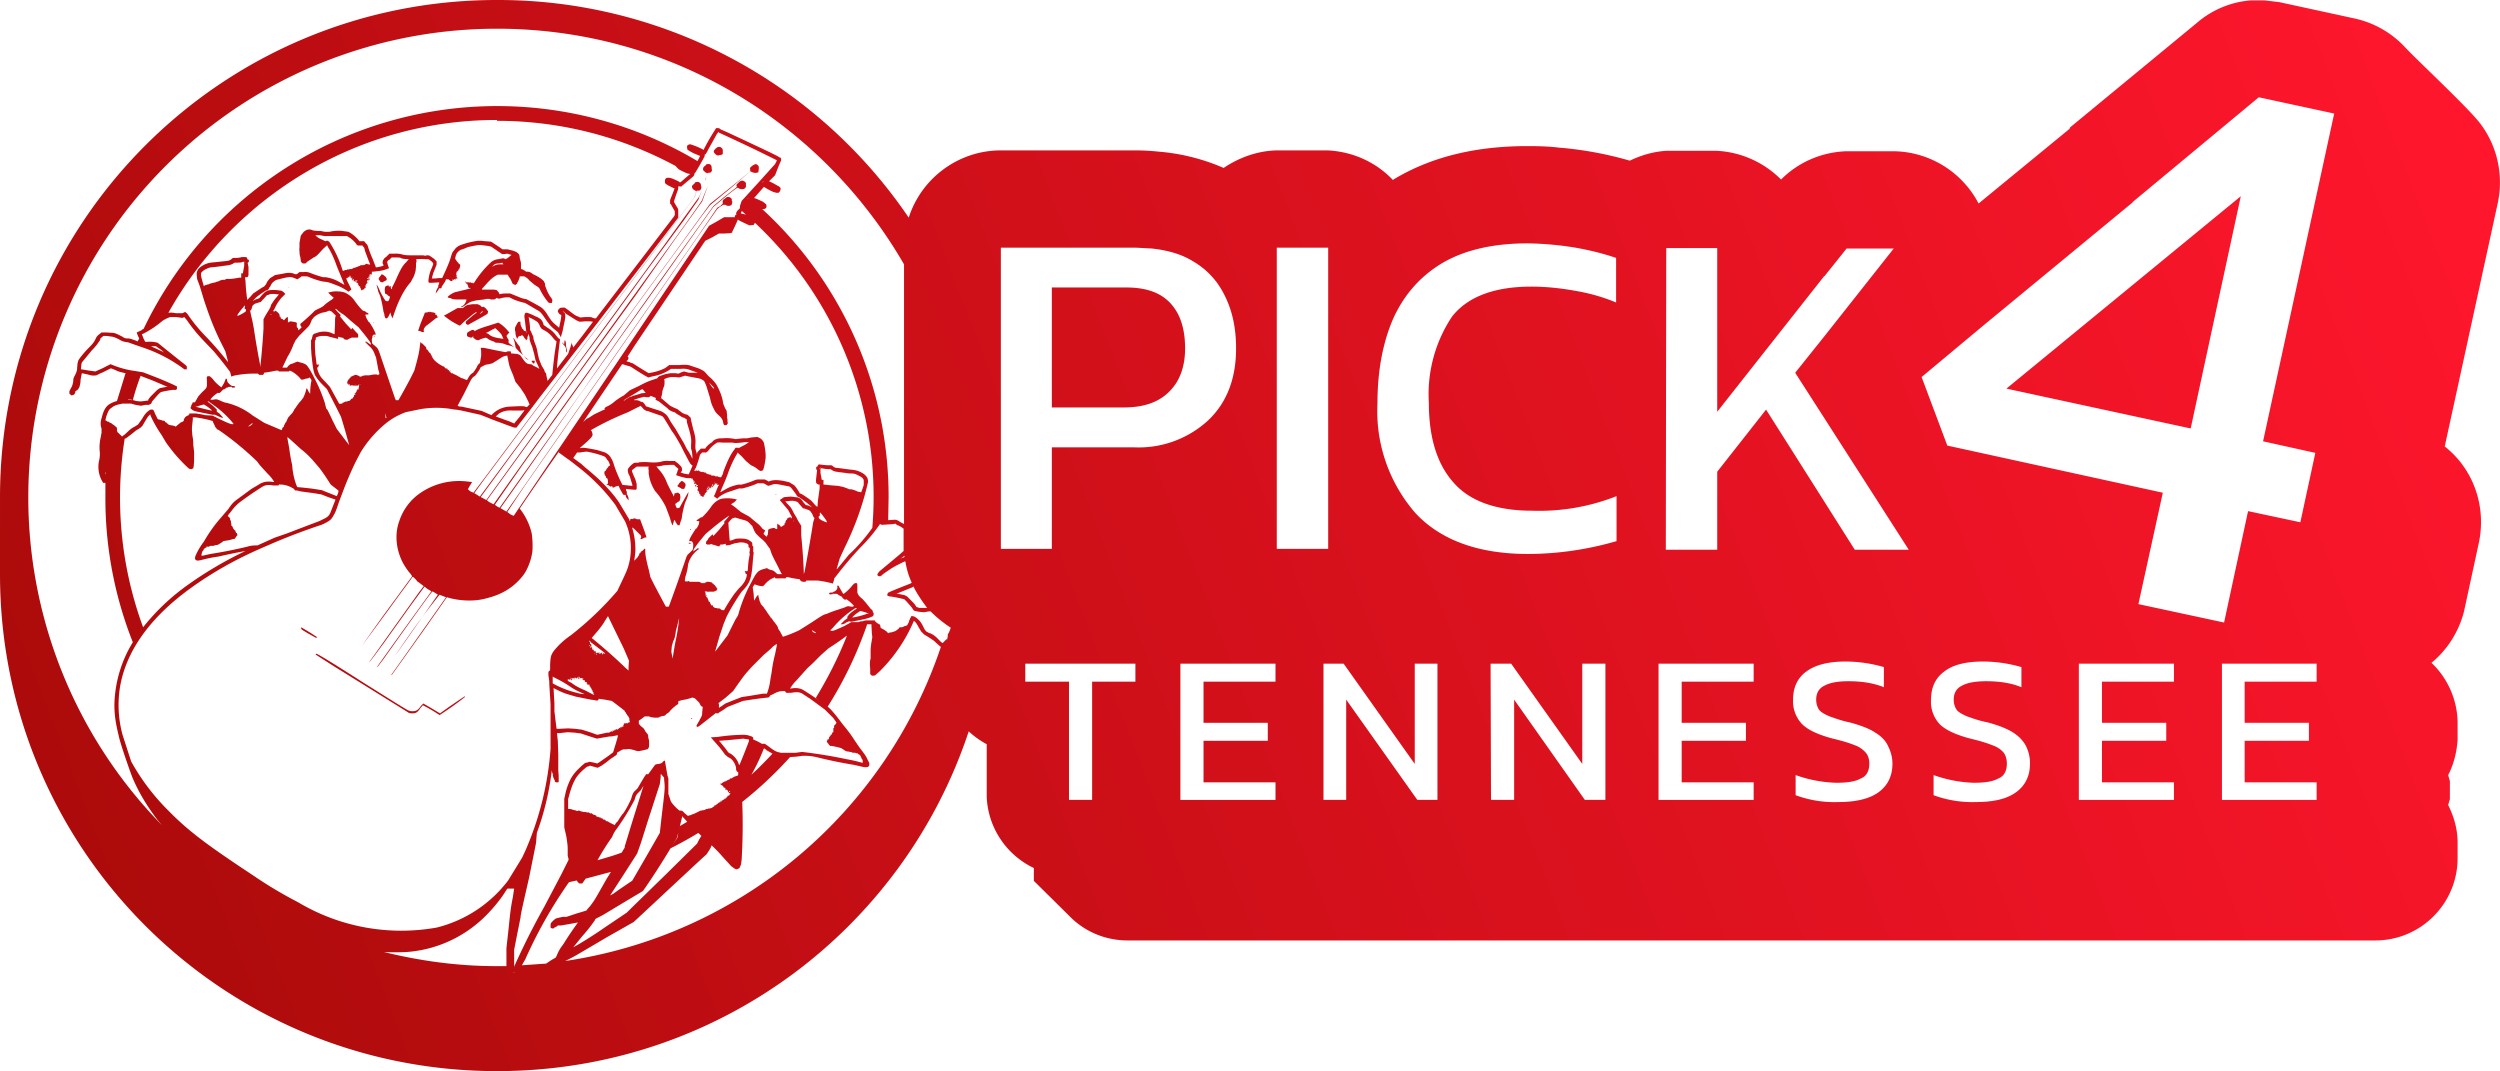 <svg xmlns="http://www.w3.org/2000/svg" xmlns:xlink="http://www.w3.org/1999/xlink" xml:space="preserve" width="2205.4" height="944.9" viewBox="0 0 583.5 250"><defs><linearGradient id="a"><stop offset="0" style="stop-color:#ad0b0b;stop-opacity:1"/><stop offset="1" style="stop-color:#ff162d;stop-opacity:1"/></linearGradient><linearGradient xlink:href="#a" id="b" x1="22676.6" x2="23218" y1="-1316.9" y2="-1525" gradientUnits="userSpaceOnUse"/></defs><path d="M22762.8-1540.7c-64.2 0-116 51.8-116 116.1v17.9c0 64.2 51.8 116 116 116 51.4 0 94.8-33.1 110.1-79.3 1.3 1.2 2.7 2.2 4.2 3v12.3c.3 7.1 4.5 13.5 11 16.6v3l8.9 8.8c3.4 3.2 8 5.1 13 5.1h291.2c10.6 0 19.2-8.6 19.2-19.2v-4.1c-.1-3-.9-5.7-2.2-8.3l.4-1.4v-4.2l-.4-1.4c1.3-2.5 2-5.3 2.2-8.2v-4.2c-.1-5.2-2.3-10.2-6.1-13.8 3.7-3 6.4-7.3 7.6-12l3.5-16.2c1.7-8.4-1.3-17-8-22.3l12.4-56.9c1.4-6.8-.3-13.6-4.3-18.7-3-3.8-14.8-14.8-17.2-17.4a22.7 22.7 0 0 0-12-6.9l-17.5-3.8-3.4-.4h-3.4c-4.6.4-8.9 2.2-12.4 5.2l-29.6 24.4-.2.4-21.2 17.4a22.7 22.7 0 0 0-19.8-12.2h-11c-5.8.2-11.2 2.5-15.3 6.6-4-4-9.3-6.4-15-6.7h-11.8c-3 .2-5.8 1-8.5 2.3a84.1 84.1 0 0 0-16-3h-.2c-2.2-.3-4.8-.4-7.6-.4h-.1c-10.8 0-21.6 2-31.1 7.7l-.3.2c-4-4.2-9.4-6.6-15.2-6.9h-11.9c-4.4.1-8.7 1.6-12.4 4.1a47.6 47.6 0 0 0-15.1-3.8c-1-.1-3-.3-5.5-.3h-31.4c-10 0-18.6 6.6-21.5 15.7a115.8 115.8 0 0 0-96-50.8zm0 6.7c40.7 0 76 22.1 95 55v60.6l-.6-.3a5 5 0 0 1-.5-.3 2 2 0 0 0-1-.4l-1.5.1h-.1l.1-5.3a91.2 91.2 0 0 0-29.5-67.3h.2c.2 0 .4 0 .6-.2.2-.1.2-.4.2-.6 0-.3-.2-.4-.3-.5l-.5-.4-1.3-.6-.8-.3.2-.2a678.5 678.5 0 0 0 2.1-2.4l.3.2a14.7 14.7 0 0 0 1.9 1l.7.2h.5l.3-.3.1-.2.1-.4c0-.1 0-.3-.2-.4l-.2-.2-.4-.2a17.6 17.6 0 0 0-1.9-1l.4-.4 1-1 .7-1.8.5-1.2.2-.4v-.5l-.1-.2h-.1l-.2-.1-.5-.3-1.6-.8a1575.4 1575.4 0 0 0-10-4.7l-1.6-.7-.4-.3H22813.9v.1l-.1.1-.1.2a50.2 50.2 0 0 0-2.7 4.7l-.3-.2a18 18 0 0 0-2.4-1c-.3-.1-.5-.2-.8 0-.2 0-.3.2-.3.3-.1.2-.1.3 0 .4v.4c.2 0 .2.2.3.2a10.2 10.2 0 0 0 2 1l.7.3-.6 1.2a91.5 91.5 0 0 0-129.3 39.2c-.2 0-.4.2-.5.3l-1.1.5.3.8.3.6-.4.7-.4-.2c-.9-.3-1.3-.5-1.7-.5-.8 0-1-.1-1.4-.4-.8-.4-1.5-.8-2.1-.9l-1.6-.1h-1.2l-.5.4c-.3.2-.6.5-.8.9-.4.9-.7 1.3-1.7 2.3-.8.8-2 2.2-2.4 2.9l-.2.7-.1 1.1c0 .7-.2 1-.5 1.7-.3.5-.4.8-.4 1.3a4 4 0 0 1-.6 1.8l-.3.6v.6l.5.4.6-.2c.2-.3.3-.5.3-.8l.2-.1.4-.3.3-.5a5 5 0 0 0 .3-1.7l.1-.6.2-1 1.4.3c.9.3 1.4.3 2 .2l.8-.4.7-.3 1.2-.6.6-.3h.2l1 .4c.5.3 1.3.5 2.3.7l-2 6.5c-.8.2-1.4.5-2 .9-.6.5-1 1.1-1.4 2.4-.2.8-.4 1.3-.4 1.8 0 .4 0 .8.2 1.3v1l-.2 1.1a10 10 0 0 0-.2 3.5v.8l-.1.8a6.8 6.8 0 0 0 .7 5.2l.2.3h.5v3.4a91 91 0 0 0 6.4 33.8 29 29 0 0 0-4.3 14.6c0 2.4.3 4.3 1 7.2.3 1.6 2.5 8 3.3 10 1.4 3.2 3 6 5.7 9.6l1.1 1.3a109.4 109.4 0 0 1 78.2-185.9zm411.2 16 17.6 3.8-16.6 76.5 12.2 2.7-3.5 16.2-12.2-2.6-5.6 26-20-4.3 5.7-26-50.3-11-6-16 14.5-12.1 34.8-28.7h-.1zm-411.2 5.5c15.2 0 29.4 3.9 41.8 10.6v.1l.6.6a14.4 14.4 0 0 0 2.1 1l.6.1-1.3 1.1-.8.7-.3.2-.2-.2c-1-.5-2-1-2.7-.9-.4 0-.5.3-.6.5v.6c0 .2.1.2.2.3a3.7 3.7 0 0 0 .6.4l1.2.6h.2v.2a40 40 0 0 1-.9 2.3l-.1.4v.7l.2.2a37.6 37.6 0 0 0 .9 1.6v.8l-.1.3-18.3 23.9h-.4l-.8-.3h-1.3l-1.2.1-.4-.2c-.6-.2-.8-.3-2.2-1.4a14.8 14.8 0 0 0-1-.7h-.4c-.4 0-.7 0-1 .4l-.1.1-.1.3c0 .3.1.3.2.4.1.3.3.4.6.5 0 .3 0 .8-.3 2l-.2 1-.7-.6c-.7-.6-1-.8-2-2.4-.6-1-1.1-1.5-1.7-1.9a99.5 99.5 0 0 0-3.3-1.8h-.2l-.8-.2-1.5-.6-1.2-.5h-.8c-.6 0-1.2 0-1.7.2-.1-.4-.4-.7-.7-1l-.6-.1H22759.3v-.2l1-1.1c.7-.8 1.4-1.5 2.3-2l.4-.2H22765.3l.2.4.3.4a6 6 0 0 1 .5 1l.2.4h.1l.4.2c.2 0 .3-.1.3-.2h.1l.4-.8c.1-.3.3-.6.3-1h-.2.8c.4 0 .6 0 .8.2.2.1.5.3.9.8l1.2 1 .8.5c.4.4.3.3.6.9a15.2 15.2 0 0 0 1.8 2.7l.2.1H22775.6a20.1 20.1 0 0 1 .1-.4V-1470.8l-.2-.3a8.7 8.7 0 0 1-1.2-2.2l-.3-.8v-.5l-.2-.2v-.2l-.4-.4a8.3 8.3 0 0 0-2-1.2s-.1-.1 0 0l-.3-.2-.3-.2c-.3-.2-.6-.3-1-.3h-.2l-.3-.2c-.3-.2-.6-.4-.9-.4v-1.5l-.3-1.1c0-.4-.1-.8-.3-1l-.5-.4-.8-.3-1.2-.3H22764.1a69.1 69.1 0 0 0-2.7-1.8l-1.3-.1-1-.1h-.8a19.7 19.7 0 0 0-4 1 3 3 0 0 0-1.5 1.2c-.4.4-.5.7-.8 1.7-.4 1.4-1.3 3.3-2 4.8h-.7l-1 .1h-.7v-.1l.3-1.1.4-1 .4-1v-.8l-.3-.3-.3-.3-1-.7c-.3-.1-.6-.2-1 0 .2 0 0 0 0 0l-.5-.1h-2c-1.3 0-2.3 0-2.9-.2a5 5 0 0 0-1.6-.2h-1.4l-.7.7a9 9 0 0 0-.5.4l-.1.2-.2.2-.1.5c0 .2 0 .4.2.6v.2a7 7 0 0 1-1.7.4h-.1v-.1l-.7-1.8a30 30 0 0 1-1.2-3.2 2 2 0 0 0-.4-.5l-.4-.5h-1.1a7.8 7.8 0 0 0-2.6-2.2l-1.4-.2a9.3 9.3 0 0 0-3 .2h-1.1l-1-.2h-.7l-1-.1c-.5-.2-.8-.3-1.2-.2-.3 0-.6.2-1 .5l-.7.9-.3 1.7v1c0 .4-.1.6 0 .8 0 .3 0 1 .2 1.5l.1.8v.2l.1.1.1.2.3.2h.5c.2 0 .3-.2.5-.4l1.5-1c.5-.2.7-.4 1.2-.9l1-1.1 1-.9v.2l.6 1a25 25 0 0 1 1.6 3.7l1.4 3.4.4 1-1.6-.9a9 9 0 0 0-2.8-.9h-.6a25.3 25.3 0 0 1-3-1 3 3 0 0 0-1.5-.2h-1l-.5.4-.2.1h-.3c-.9-.4-1.6-.4-3-.1l-1.7.3-.8.5c-.4.2-.6.5-1 1l-.3.6-.3.4-.2.2a6.9 6.9 0 0 0-1 .6l-1.5 1-.7.8-.7.7v-.1a40.7 40.7 0 0 1-.4-4.3l-.1-.7v-.2h.3c.1 0 .3 0 .4-.2l.1-.3v-1.9l-.2-.9v-.1h.1c.2-.2.2-.4.2-.5 0-.2-.2-.2-.4-.3v-.3a.6.6 0 0 0-.5-.2h-.7a9 9 0 0 1-1.2.2h-.8c-.2 0-.4.2-.5.3-.3.2-.4.3-1 .4l-2.8.3c-1.3.1-1.7.2-2.6.6-.5.3-1 .6-1.3 1-.3.4-.4.8-.4 1.3l.1 1 .6 1.6 1 3.3c1 3 2 5.9 3.8 9.6l1.2 2.4.6 2.3v.2a77.2 77.2 0 0 0-4.9-5.7 37 37 0 0 1-4.6-5.6l-.5-.4-.6.3h-1.5c-.7-.1-1.2-.2-1.5-.1h-.3c15-26.8 43.8-45 76.7-45zm51.5 1.6zm.1 1 .3.2a405.5 405.5 0 0 1 13.2 6.3l.2.1v.1l-.4.8-3.6 4-4.2 4.6-.4 1.2v.5l-.6.6-.2.3-.1.3.1.3h-.1c-.2.1-.3.3-.3.5v-.1.2h-2.5l-1.7 1-1.8 1-21 31.2-24.6 36.5-.7-.3-.8-.6 4-6a20927.5 20927.5 0 0 0 41.2-59.3l3.8-5.4.6-.5.8-.5h.5c.5.4 1.3.3 1.5-.1.1-.4.2-.8 0-.8v-.2c.1-.6-1-1-1.4-.5l-.4.3c-.2 0-.4.5-.3.8v.2l-.6.6-.7.4-4.5 6.6a40994.4 40994.4 0 0 1-44.7 64.3l-1.4-.8 6.3-8.9 12-17.2 9.4-13.3 9-12.6 9.2-13 3.8-5.3 2.4-2a50 50 0 0 1 2.9-2.3l.4-.2.3.2c.9.4 1.7 0 1.6-.7v-.5c0-.2-.3-.5-.7-.6-.3-.1-.5 0-.8.2l-.4.4c-.3.2-.4.5-.2.8l-.2.2-2.8 2.2-2.5 2.1-9.3 13c-5 7-14.6 20.5-21 29.8l-19.6 27.6a4 4 0 0 1-1.1-.7l6.4-9.2a29795 29795 0 0 0 22.6-31.6c2-3 5.7-7.9 19.3-26.6l1.9-2.5 4.6-3.8 4.7-4 .2-.1.4.2c.4.2 1 .2 1.4 0l.1-.8c0-.6 0-.6-.2-.8a.9.9 0 0 0-.6-.3l-.6.3-.5.4c-.1.2-.2.2-.1.6v.4l-2.2 1.8-4.7 3.8-2.5 2-9.2 12.7a3953.6 3953.6 0 0 0-41.3 57.4l-.8-.4c-.5-.3-.8-.5-.7-.6a19066.7 19066.7 0 0 1 34.4-47.4l9.2-13.1 6.6-9.2 1.3-3.6a94.5 94.5 0 0 0-1.3 3.2c0 .2-1.9 2.8-4 5.8a50522.2 50522.2 0 0 1-24 33.3 112855.6 112855.6 0 0 0-22.4 31l-1.3-.7 20.7-28.2c6.5-8.7 14.3-19.4 17.5-23.9l9.3-12.6 3.3-4.7.8-2.1a34 34 0 0 0-.6 1.4 6323.2 6323.2 0 0 1-51.2 70l-1.3-.8 2.4-3.3 5.3-7.1a43396.9 43396.9 0 0 1 43.8-58.8l.2-.8.2-.6h.4c.5 0 .7-.4.7-.8l-.1-.5c0-.5-.6-.9-1.1-.7-.2 0-.3.1-.3.2l-.3.3-.4.4c0 .4.1.7.6 1l.4.2-.2.8-.2.6-11 14.7a22684 22684 0 0 1-37.5 50.2l-3.1 4.1-.7-.3-.6-.5.5-.9.5-.8-1-.1a16 16 0 0 0-11 2.6 12.7 12.7 0 0 0-5 6.6c-1.1 3-.8 6.4.7 9.5.4.8 1.3 2.2 1.9 2.8l.4.6-6.6 9a438 438 0 0 0-5.1 7.2l6.5-8.8c2.8-3.9 5.2-7 5.2-7.2.2-.1.2-.1.8.5l.5.6a1242.5 1242.5 0 0 1 .2.1l1.2.9-1 1.3a29385.4 29385.4 0 0 1-11.7 16.4c.1 0-.1.3 3.3-4.3l6.3-8.8 3.3-4.5.3.3a10.9 10.9 0 0 0 1.3.8l-6.8 9.4c-6 8.4-6 8.3-5.8 8.3l1.5-2c6.7-9.4 11-15.4 11.2-15.5.1-.2.1-.2.8.2l.6.4a2895.9 2895.9 0 0 1-10 14.3 187.5 187.5 0 0 1 10.4-14.3 25.8 25.8 0 0 0 1.5.6 2900.4 2900.4 0 0 1-12.7 18c0 .1-.1.2 0 .2l.5-.7 6.5-9.1 5.9-8.4.7.2c2.8.7 6 .8 8.7 0 3.6-.9 6.3-2.6 8.4-5.3 1-1.3 1.8-3.4 2.1-5.2.2-1 .1-3.4-.1-4.6a14.6 14.6 0 0 0-2.8-5.8 775 775 0 0 1 9.3-13.5l-.2.4 1.1.8.4.3 1 .7.4.3 1.8 1.4a45 45 0 0 1 8.5 8.7l2.3 3.9a15.1 15.1 0 0 1 .7 10.6c-.4 1.3-1.3 3-2.5 5.6a75.2 75.2 0 0 1-10.9 10.4 18 18 0 0 0-4 3.7c-.6.9-.7 1.3-.8 3v1.4l-.4.4v.8l.2 1.4v.6l.3 4.8v10.4a72.2 72.2 0 0 1-5.9 23.8l-.7 1.5-.6 1-2.7 4.4a30 30 0 0 1-16.7 11 47 47 0 0 1-32.3-5.9 99 99 0 0 1-10.7-6.4c-10.6-7-15-10.3-19.5-14.9a50.8 50.8 0 0 1-8.8-11.6l-2-6.2a26.6 26.6 0 0 1-.6-11.1c1.4-8.4 7-16.3 16.6-23.2 5-3.6 10.3-6.6 16.5-9.3l2.3-1a145 145 0 0 1 11.6-4.4c1-.4 1.4-.7 1.9-1 .4-.3.7-.7 1-1.3.4-.6.7-1.5 1.2-3l1.4-3.7a97.8 97.8 0 0 1 1.7-4l.7-1.5 1.2-2.3.3-.5a26.7 26.7 0 0 1 5.2-6 16 16 0 0 1 4.6-2.8l.5-.2 3.4-.7a22 22 0 0 1 8 .1h.3l1.2.2 4.5 1 1.8.7.7.3 4 1.5a52.1 52.1 0 0 0 1.4.5h.6v-.1l.1-.1.3-.4a288.3 288.3 0 0 0 5-6.5l13.5-17.4 18.8-24.5V-1491.6c0-.4-.2-.6-.5-1.1l-.4-.7-.1-.2.1-.4a35.8 35.8 0 0 1 .8-2.3l.1-.4v-.5h.4s.2.1.4 0l.1-.2c.1 0 .2 0 .3-.2a148.6 148.6 0 0 0 2.4-2 7.3 7.3 0 0 0 .2-.5v-.2h.1l.1-.1v-.1l.1-.1.3-.5a72.6 72.6 0 0 0 1.7-3l.1-.4v-.2h.2l.1-.2.2-.3.3-.6a416.2 416.2 0 0 0 2-3.6l.3-.4zm.2 3.5c-.3 0-.3 0-.8.4-.3.3-.4.5-.4.7 0 .2.4.7.7.8l.3.1-.1.3a71.4 71.4 0 0 0-.5 1.6c.6-2 .6-2 1-2 .2 0 .6-.1.7-.3v-.7c0-.4-.1-.5-.3-.7a.7.7 0 0 0-.6-.2zm-2.7 4c-.2 0-.3.1-.4.3l-.3.2-.3.4v.5l.5.5.4.2v.7-.4c0-.3 0-.3.5-.4.2 0 .4 0 .5-.2.2-.2.2-.3.1-.8 0-.6-.1-.8-.5-1h-.5zm124.6 3zm-124.8 0-.2.3-.1.5v.1l.3-1zm13.3 1.1v.1h-.1l-.1.1c-.1 0 0 0 0 0 0-.2 0-.2.2-.2zm344.8 3.4-54.7 44.9 43 9.3zm-348.4.5h.1l-.2.2v-.1l.2-.1zm-1.4 3 .9.8-.4-.1-.8-.2.2-.5zm-1 1.9.2.2.8.4 1.7.8 1-.1.3-.5a87.6 87.6 0 0 1 27.4 71.2 39.5 39.5 0 0 1-5.5 6.3l-2.8 3.4v-.2l.7-2.4 1.1-2.4a68.8 68.8 0 0 0 5.5-15.4c0-.5-.1-1-.4-1.3-.3-.4-.7-.7-1.3-1-.9-.4-1.3-.5-2.5-.6l-3-.4c-.5 0-.6-.1-.9-.3-.1-.1-.3-.3-.5-.3h-.8l-1.2-.1-.7-.1c-.1 0-.3 0-.4.2l-.1.3c-.1 0-.3 0-.3.3v.4h.2v.2l-.1.9c-.1 1-.2 1.5-.1 1.9 0 .1 0 .2.2.3l.3.2h.3v.9l-.4 2.9-.1 1.4c-.4-.2-.6-.5-.7-.6l-.7-.8a20.6 20.6 0 0 0-2.5-1.7h-.2a9.2 9.2 0 0 0-.6-1c-.4-.6-.6-.9-1-1.1l-.8-.5a17 17 0 0 0-1.7-.4c-1.4-.2-2-.2-3 .1l-.2.1-.3-.2-.6-.3h-.9c-.8 0-1 0-1.5.2a19.7 19.7 0 0 1-3 1h-.6a9 9 0 0 0-2.8.9l-1.6.9.4-1a43 43 0 0 0 1.4-3.4 25 25 0 0 1 2.2-4.7v-.2l1 .9 1 1.1 1.2 1c.7.3 1.2.6 1.5.9l.6.4h.4l.3-.2.1-.2v-.1l.1-.3a17.3 17.3 0 0 0 .4-2.3v-.7a16.4 16.4 0 0 0-.4-2.7c-.1-.4-.4-.7-.7-1-.4-.2-.6-.4-1-.4l-1.2.1-1 .2h-.6a18.3 18.3 0 0 0-2.1.2 9.3 9.3 0 0 0-3-.2c-.7 0-1 0-1.5.2-.4.1-.7.3-1 .7-.8.5-1.3 1-1.6 1.5h-1l-.5.5a2 2 0 0 0-.4.5v.4l-.3-1-.1-.5v-.8c.1-1.1 0-2-.5-3.6l-.5-2.1-.1-.6-.4-.4c-.2-.2-.5-.4-.8-.4l-.7-.3-.8-.6c-.3-.3-.6-.4-1.1-.6l-1-.5-2.1-1.8-.1.2a6.4 6.4 0 0 0 .4-1.8l.2-.7c.2-.4.3-.7.3-1.2v-.6l-.1-.3.7-.3.9-.2h.9l1 .1.7-.2.6-.2h.2l.9.2 1.6.3c.9.1 1.4.4 1.8.7l.2.3.4 1 .8 2.6c.3 1.4.5 1.8.8 2.4.3.7.5 1 1 1.5.9.8 1.2 1.2 1.3 2l.1.3.1.2c.1 0 .3.1.4 0 .3 0 .3-.1.3-.2.2-.1.2-.3.1-.5v-.6l-.1-.4v-.6l-.1-1-.4-.7-.4-1a10.8 10.8 0 0 0-.7-2.6l-.3-.7-.5-1a8.2 8.2 0 0 0-1.8-2l-.3-.3-.7-.8a6 6 0 0 0-2-1l-1.2-.4c-.7-.3-1.6-.3-2.6-.2h-2.5l-.8.6c-.4.3-1.6.8-3 1.1l-1 .2-.5-.3a78.2 78.2 0 0 1-3.2-2l-.4-.1h-.1l-.2-.2h-.2l-.6-.2.2-.2a1 1 0 0 0 .2-.2v-.2h.1V-1457.3h-.1l-.1-.2 1.6-2.5 16.5-24.5 1.6-.8 1.6-.9h1.3a31.5 31.5 0 0 0 1.4-.1h.2v-.1h.2v-.2l.1-.2.2-.4a71.3 71.3 0 0 0 1-2.2v-.1zm-98.5 3.7h1l1 .2H22727.8l.8.5a7 7 0 0 1 1.4 1.4l.1.2.3.1h1l.2.3.2.2.2.8.9 2.4.3.7h-.1c-.2.1-.2.1-.2 0v-.1.1c0 .1 0 .1 0 0h-.3v-.1h-.2c0-.1 0-.1-.1 0l-.2.1h-.1c0 .2 0 .2-.1.1h-.2l-.2.2c.1 0 0-.2 0-.1h-.2c0 .1 0 .1 0 0h-.3l-.3.2h-.2v.1h-.2l-.1.1h-.1l-.5.2h-.3v.1h-.1l-.2.2c0-.2 0-.2-.1 0h-.5l-.1.1h-.5c0 .1-.3.2-.4.1l-.1.1c-.1.1-.1.1 0 0h-.2l-.1.1h-.2l-.4-1.2a26 26 0 0 0-2.7-5.5l-.1-.1h-.1c0-.1 0-.2-.3-.2H22722.9v.1c-.3 0-.7-.3-1-.4-.7-.3-1-.5-1.5-1zm282.9 1.9a75.2 75.2 0 0 1 11.1 1c3.4.6 6.6 1.4 9.5 2.4v10.4a43.6 43.6 0 0 0-9.4-2.7c-3.3-.6-6.7-1-10.4-1-8.7 0-14.9 2.4-18.5 7a32.7 32.7 0 0 0-5.4 20.2c0 8.2 2 14.5 6 18.8 3.8 4.2 10 6.3 18.1 6.3a49.2 49.2 0 0 0 19.7-3.4v10.5a74.7 74.7 0 0 1-20.6 3c-11.6 0-20.4-3.2-26.3-9.5a36.2 36.2 0 0 1-8.9-25.7c0-7.7 1.3-14.3 3.7-19.8 2.6-5.7 6.5-10 11.6-13 5.2-3 11.8-4.5 19.8-4.5zm-245 .4h.6a23.7 23.7 0 0 1 2.2.3l.3.1a111 111 0 0 0 2.5 1.7h.6l.6-.1 1 .3a5 5 0 0 0-.4.3 4 4 0 0 1-1 .7l-.2-.1-.2-.1h-.3l-1 .2a3 3 0 0 0-1.7.7 23.2 23.2 0 0 0-4 4.9h-.2c-.1 0-.2 0 0-.1h-.4c-.1.1-.2 0-.1 0l-.1-.1c0-.1-.2 0-.2 0h.1c0 .2 0 .2-.1 0h-.6s-.1-.1 0 0h-.2l-.1-.2h-.2l.2.1v.3c.1-.1.1 0 .1 0v.1h.1s.1.1.2 0v.5c0-.2.1-.2.1-.1v.1h.1v.1c-.1 0-.1 0 0 .2l.1.1v-.2.3h.2c.2 0 .2 0 0 .1 0 .1 0 .1.1 0h.1v.1h-.3a242.5 242.5 0 0 1-3.3.8c-.8.3-1.8 1-1.7 1.2l.2.1.5.1.4.2.8.1H22755.4c0 .1 0 .1 0 0h.2c.1 0 .1.1-.1.6a2 2 0 0 1-.6.8l-.5.3v.1c.3 0 .6-.2 1.2-.6 1-.7 1.1-.7 2.4-1l1.8-.2c.6-.2 1.2-.2 1.6 0h.6c.2 0 .3 0 .5-.2l.3-.2.2.2h.4c.3-.1 1-.3 1.7-.3h.6l1 .5a16.1 16.1 0 0 0 2.6.8l.2.1.7.4 2.2 1.3c.4.2.8.6 1.4 1.5 1.1 1.6 1.4 2 2.2 2.7l1 .8.7 1.2.4-1.4.3-1.5c.3-1.3.4-1.9.3-2.4 0-.1 0-.3-.2-.4a1 1 0 0 0-.4-.3h.2l.7.6 2.4 1.5.7.3 1.3-.1h1.2l.6.1-2.5 3.3-2.1 2.7-.4-1.1v-.3.2c0 .5-.3 1.2-.8 2.7l-2.6 3.4v-.4a151.5 151.5 0 0 1 .7-6.3c0-.2-.2-.3-.3-.3l-.2-.2-.4-.5a6.5 6.5 0 0 0-2-1.8l-.7-.5c-.3-.2-.2-.1-.3-.5-.1-.3-.3-.7-.6-1-.3-.2-.7-.5-1.3-.7a10.3 10.3 0 0 0-1.9-.8h-.3l-.2.2-.1.4v.4l.1.7.2 1.7.1.8c0 .2.2.3.3.5l-.1-.1s0-.1 0 0l-.2-.1.1-.1h-.2c0-.2 0-.2-.2-.2-.1.1-.2.1-.2 0v-.1h-.1v-.1l-.4-.4v-.2l-.1-.1-.1-.3-.1-.2v-.3c-.2 0-.2 0 0 0l-.1-.2c-.1 0-.1 0 0 0h.1v-.2h-.5l-.3.4-.3.6c-.2.3-.2.5-.2.7v.4l.1.2v.1s0 .7.2 1.1c.1.4.3.6.3.3l.1-.2v-.1c.1 0 .2 0 .3-.2H22768.4l.1-.1c.1-.1.1-.1.4.1l.2.3.1.2.2.2.1.1s.1.2 0 .2h.1l.1-.1.2-.2v-.4c.1-.1.1-.2 0-.2.1 0 .2-.2.2-.5v-.1l.2.5.1.4v.4a10.9 10.9 0 0 0 .6 1.7l.5 1.8.3 1.4.7 1.5.2.5-.5-.3-1-.5c-.2-.2-.4-.3-.7-.3-.6 0-1-.3-1.5-1l-.7-1c-.3-.2-.4-.3-.9-.4l-1.1-.1h-.2l-.1-.5h-.7l-.5.2a181.8 181.8 0 0 1-5-1 4 4 0 0 0-.8 0l.1.7v1.2l-.3 1.7s-.2 0-.3.2l-.3.4c-.1.4-.8 1.4-1 1.6-.5.3-.8.6-1.1 1.2l-.3.5-.6-.2-.4-.2h-.2l-.9-.5a6.6 6.6 0 0 0-1-.5s0-.1 0 0l-.3-.2h-.3s-.2-.2-.1-.3h-.1c0 .1 0 .1-.1 0h-.1l.3-.3h.1-.2l-.1.1h-.1c-.2.1-.3 0-.1 0 .1-.2 0-.3-.2-.2h-.1l.1-.2h.2-.6c.2 0 .2-.1.2-.2h-.2c-.1.1-.2.1-.1 0l-.2-.1s-.1-.1 0-.1l-.2-.1c0-.1-.1-.2-.3-.2-1-.5-2.2-1.4-2.4-2h-.1v-.2s-.1 0 0-.1c0-.1 0-.1-.1 0l-.1-.2v-.1l-.2-.3v-.1l-.3-.2c0-.2-.1-.2-.2-.2v-.1l-.1-.2-.2-.2-.2-.1V-1459.5s-.1 0 0 0l-.1-.2-.2-.2-.2-.2-.2-.2-.2-.2s-.1-.1-.1 0l-.2-.2c-.2-.2-.2-.2-.2 0l-.1.7c-.1 1.1-.3 2.1-.8 4l-.5 1.8-1 2a149.5 149.5 0 0 1-2.7 4.9h-.6l-.2-.4-3.4-10c-.5-1.5-.6-1.7-1.2-2.2l-.7-.6c-.1-.3-.2-1 0-1.4 0-.5.2-.7.5-.7h.3c0-.2-.2-.7-.8-1.8l-.7-1.1c-.2 0-.3-.3-.7-1l-.2-.6v-.2h.5c0 .1 0 .1 0 0h.1c.2-.1.1-.3-.2-.4 0 0-.2 0-.1-.1h-.1l-.1-.1-.3-.2h-.3v-.1s0-.1-.1 0l-.1-.1c-.1 0-1.3-1.4-1.9-2.3a5.5 5.5 0 0 0-1.8-1.6c-.6-.4-1.6-.5-2.6-.5a6.9 6.9 0 0 0-1.7.3l.6.6.7.6-.4.4a13.6 13.6 0 0 0-1.8 1.3c-.1.2-.5.4-1 .7-.9.4-1.3.6-1.6 1a54.2 54.2 0 0 1-3 2.7v.3l.3.5-.4.4-.4.3v-.2c0-.1 0-.3-.2-.4-.1-.1-.2-.3-.1-1 0-.2-.2-.3-.9-.4l-.5-.1-.4.1-.3.2V-1466.7l-.3.1-.4.4c-.2.3-.3.3-.5 0l-.3-.1c-.1 0-.2-.1-.2-.4l-.1-.1c-.2 0-.2-.1-.1-.3l-.2-.4-.3-.3c0-.1 0-.1 0 0l-.1-.1-.3-.2-.2-.1-.1.1-.1.2-.2-.2v-.1l.2-.3.3-.6c.4-.8.4-.8 1.3-2l1-1-.5-.5c-.3-.2-.5-.3-.9-.3a7.7 7.7 0 0 0-2.7 0l-.7.4-.6.6-.7.8-.5.2c-.5.1-.7.3-1 .5l.3-.4.5-.5a20.8 20.8 0 0 1 2.3-1.6c.1 0 .2 0 0 0 .3 0 .6-.3.7-.5 0 0 0-.2.2-.3l.3-.6a2.6 2.6 0 0 1 1.3-1.1l1.6-.4c1.4-.3 1.7-.3 2.5 0l.7.3.6-.4.4-.3h.6c.8 0 .7 0 1.2.2a18.6 18.6 0 0 0 3.1 1l.8.1c.3 0 .7.1 2.5.8 1.1.4 2 1 2.5 1.3l.2.2.7-.5-.1-.3-1-2v-.3h.1c.1 0 .1 0 0 0h-.2v-.1h.5c0 .1 0 .1 0 0v-.1c-.2 0-.2-.1-.1-.2 0-.1 0-.1 0 0l.2.1h.1v-.3l.1.1v.1h.2c.2 0 .2 0 0 .2l.1.1.2.2v.1l.2.2c.1.1.1.1.2 0v-.1c-.3-.1-.3-.2 0-.2l.1.2V-1475l.1-.1.1.1c0 .1 0 .1 0 0H22729.9s0 .2.3.4H22730.4v.2l.1.1h-.2V-1474.1c.1 0 .1 0 0 0 0-.2 0-.2.2 0 .1 0 .1.1 0 .1l.1.2c0-.1.2-.2.2 0 0 0 0 .1.1 0v.2h-.1l.1.1.1.1s-.1 0 0 0v.1l.1.2v.1l.2.1v-.2h.1l.1.1c.1 0 .1 0 0 0 0 0 0-.1.1 0v-.2c0-.1 0-.1 0 0h.3c-.1 0-.1 0 0-.1v-.1l-.2-.1c0-.1 0-.1 0 0h.2c0-.1 0-.1 0 0h.2s0-.1.1 0v-.1h-.1V-1474l.1-.2s-.1 0 0 0v-.1l.1-.1.1-.1c0-.1 0-.2.1-.1h.1l-.1-.3c-.1 0-.1-.1 0-.2v-.2h.3c0-.1 0-.3-.2-.3h-.1v-.2h.2l.2-.2c0-.1 0-.1.1 0 .1 0 .2 0 0-.1v-.1h.2c0 .1.1.1.1 0h-.1c-.2 0-.3-.2-.1-.2v-.2c0-.2 0-.2.2-.1h.1c0 .1 0 .1 0 0l-.1.1v.2c-.1 0-.1 0 0 0l.2-.2v-.2l.2-.1h-.1v-.4H22734l.8-.1a8 8 0 0 0 2-.4l.8-.3-.3-.8a5.8 5.8 0 0 0-.1-.5l-.1-.1v-.1l.2-.1c0-.2.2-.3.4-.4l.5-.5h1c.9 0 1 0 1.3.2.7.2 1.6.2 2.8.2h-1.1l-.6.7c-.8.8-1.1 1.3-2 3.2a32.4 32.4 0 0 1-1.3 2.7v.4l-.2-.1-.1-.3v-.2c0-.2 0-.2-.2 0l-.3-.1v-.2h-.1l-.3.1s-.2 0-.3.2h-.1l-.1.6c0 .6.1 1.2.2 1.1h.1l.1.1h.1l.2.2.2.2h.2l.1.3-.2.6-.2.3h-.3a1 1 0 0 1-.3-.1c-.2-.2-1-1.5-1.5-2.7-.4-.9-.6-1.1-.6-1l.4 1.6a8.9 8.9 0 0 1 .5 1.2 28 28 0 0 1 .7 3.4l.2.6c0 .4.2.9.3 1h.3l.3-.3.2-.4.2-.4.1-.3.2.7.3.7.7-2a27.7 27.7 0 0 1 1.7-3.8l.6-1a14.7 14.7 0 0 1 1.3-1.7l.2-.4.2-.4c.2-.2.5-1 .7-1.8l.1-1v-.8c.2-.5.1-.7 0-.9a12.2 12.2 0 0 1 2.2 0h.7a3.5 3.5 0 0 1 1 .8l.1.2v.2l-.3.8a8.4 8.4 0 0 0-.7 2.2l-.1.6v.6h.1l.1.1H22747.5a42.3 42.3 0 0 0 1.8-.1v.3l-.2.4v.4l-.1.1-.4.8-.1.6.6-.8.2-.4h.4l.1-.1.1-.1v-.2l.8-1.2.2-.5c0-.1.1-.1.1 0h.2c.1 0 .1 0 0 0h.3l.5.4c0 .1 0 .1 0 0h.2c.2 0 .2 0 .2-.3 0 0 0-.1 0 0 .1-.2.1-.2.1 0h.2l.1-.1.5-.2h.3V-1476s-.1 0 0 0l-.1.2-.1-.2c-.1 0-.1 0 0 0v-.2s-.1-.1 0-.2l-.1-.2v-.3l.1-.3v-.1l.2-.1.2-.2V-1477.8s.1-.1.2 0v-.1c.1 0 .1-.1 0-.1v-.1l.1-.1.1-.3s.1 0 0 0c-.2 0-.1 0 0-.1v-.2c0-.2-.3-.4-.4-.4v-.1l-.3-.3s-.1-.1 0-.1l-.2-.1v-.2l-.2-.2c0 .1 0 .1 0 0h-.1c.2-1 .2-1 .5-1.5.5-.5.7-.7 1.2-.8l.8-.3.4-.2a30.4 30.4 0 0 1 2.5-.5zm-25.6 8.3zm0 0h-.2c-.1 0-.1 0 0 0l.1.1h.1v-.1zm179-7.7 3.8.2c3.7.4 6.9 1.3 9.5 2.9 3.5 2 6 4.8 7.7 8.4 1.7 3.5 2.5 7.5 2.5 12 0 7-2.1 12.6-6.5 16.8a23.9 23.9 0 0 1-17.5 6.3h-19v23.7h-11.9v-70.3zm33 0h12v70.3h-12zm90.9.1h11.9v38.2l25-31.7v.1l5.2-6.5h11l-16.2 20.5-6.8 8.5 26.5 41.3h-12.6l-20.7-32.7-11.4 14.5v18.2h-12zm-331.6 2.8v.1zm-.5 0c0 .2.2.2.2.3l-.1-.1v-.1zm.2.4v.9l-.3 1.7v.1h-.4v1h-.2s-.1 0 0 0h-.3a14.8 14.8 0 0 1-2 .3h-1l-.3.2h-.6l-.6.2-.4.2-.5.1v.1h-.2l-.4.1-.8.2-.4.2h-.2l-.2.1h-.2c-.2.2-.4.2-.5.2v-.2a23.6 23.6 0 0 1-.6-2.2c0-.4 0-.6.2-.8a3 3 0 0 1 1-.7c.8-.4 1-.4 2.2-.5l3-.4a3 3 0 0 0 1.3-.5l.2-.1h.6c.4 0 1 0 1.3-.2h.3zm.2 0 .1.2-.2-.2zm60 .2.3.4h-1c-.5 0-1 .2-1.7.6l.4-.4c.3-.3.6-.4 1.2-.4l.9-.2zm-10.2 0v.1h.1zm-19.9 2.4h-.1.1zm-.4 0v.2-.1zm-.2.2h-.1zm2.6.1-.3.4-.4.5v.3l.4.6h.2v.1h.3l.3-.2.4-.2.2-.1v-.1l.2-.1s0-.1 0 0c-.2 0-.2 0-.1-.1l-.2-.3v-.1l-.1-.1-.5-.4-.2-.1s0-.1-.1 0zm-7.5.3.2.1v.2l-.2-.2v-.1zm-.2 0v.2-.1zm.5 0v.2-.1zm24.6.1c0 .2-.1.2-.1 0zm-20.4 0v.1c0 .1-.1.2-.1 0h.1zm20.4.2h.1-.1zm-24.3.1v.4h-.1l-.1-.2h-.1.2v-.2zm4 .3h-.2c-.2 0-.2.1-.1.2h.2v.1l.2-.1v-.2zm0 0v.1h-.1s0-.1.1 0zm20.1.2h-.1v.1h.3l-.2-.1zm-23.1.2.1.3.2.2-.3-.1v-.2l-.2-.1c-.2 0-.2 0 0-.1h.2zm21 0h.1zm-20.7 0v.1l-.2.1.2-.2zm2.2.3zm0 0c0 .1 0 0 .1 0zm-.3.1.1.2v-.2zm23.1 0zm0 0v.1h.1zm-22.4.4zm0 0v.1-.1zm-2.2.1v.1zm25 0v.3-.2zm-25 .3c.1 0 .1 0 0 0 0 .1 0 0 0 0zm1.8 0s-.2.1-.1.2v-.1h.1zm-18.3.5h-.2c0 .1 0 .1.2 0zm178.1 0v28h16.8c4.8 0 8.3-1.3 10.7-3.8 2.4-2.4 3.6-5.8 3.6-10 0-4.5-1.1-8-3.4-10.5s-5.7-3.7-10.3-3.7zm-159.6 0h.1-.1zm-22 1.5 1 .1h.2l-.3.4c-1 1.1-1 1.3-1.5 2l-.2.6-.2.4-.3.5-.5.8-.6 1.1v2.2a173.1 173.1 0 0 1-.7 8.5v.5l-.1-.6a181.3 181.3 0 0 1-1.3-7.4 39 39 0 0 0-.8-4.1l-.2-1h-.1c.3-.2.4-.4.5-.8.1-.4.1-.4.4-.7.4-.3.3-.2.9-.4l.6-.2c.1 0 .2 0 .4-.3a29.5 29.5 0 0 0 1.2-1.3l.4-.1c.4-.2.5-.2 1.2-.2zm47.6 2.4h-1.2c-1.4.2-1.4.2-2 .7l-.3.2h-1.2l-1.6.9-1.6.9.7.5a15 15 0 0 0 3 1.8l.3-.2c.4-.5 2.2-2 3.1-2.7l.5-.3v.2l-.8.6a43.7 43.7 0 0 0-1.5 1.3l-.1.1-.1.2v.2l.1.2a24.4 24.4 0 0 0 .3.2h.2l.2-.1.3-.2a87.3 87.3 0 0 0 3.9-2.2l.1-.1.1-.4v-.2l-.2-.2-.2-.3-.2-.2-.2-.1c0-.1-.1-.2-.3-.2h-.1l-.2.1-.4-.4zm-54.4.3.1.4c-.2.1-.2.3 0 .4 0 .1.1.1.2 0v.5c-.1.2-.5.4-1 .7-.8.4-1 .5-1 .3s1-1.5 1.5-2c0-.2.1-.2.2-.3zm21 .8h.2c.2 0 .4.2.7.5l.8.6c.2 0 1.2.9 2.1 1.7l1.8 1.5 1.4 1.7c1.3 1.7 1.5 2 1.5 2.3 0 .1 0 .1 0 0h-.2l-.1-.1s0-.1 0 0l-.3-.2-.4-.3c-.2-.1-.3-.1-.2 0h-.2l1 1c.6.5 1 1.1 1.3 2l.3.7v.1l.5 2.7c.3.8.3 1.2.1 1.1h-.1c0 .2-.1.2-.1.1h-.2v-.1h-.7l-.6.1-.5.1h-1l-.4.1h-.2l-.1.1-.2.1h-.4s0-.2-.2-.2h-.2c0-.1-.1-.2-.6-.2l-.5.2-.2.1-.2.1c-.1 0-.2 0-.1.1l-.4.4v.1s-.2 0-.2.2l-.2.2v.3h.1-.1c-.2.2-.1.4 0 .3h.2v.1h-.1c0 .2.2.2.4 0V-1450.7h.4v-.1l.5.1H22730.4v-.1h.1c0-.3.1-.2.1 0v.4c0 .1 0 .2-.1.1v.5H22730.1l.1.2s0 .1 0 0c-.2 0-.2 0-.1.2v.1h-.1c0-.1 0-.1-.1 0h-.1c0 .1 0 .1 0 0h.1s0 .3-.2.4c-.2.1-.2.1 0 .2.1 0 .1 0 0 .2v-.1h-.1v.1c-.1 0-.2 0-.2.2V-1448.1l-.1.1s0-.1 0 0h-.1c0 .3-.2.4-.5.4v.1l-.1.2H22728.4s-.1 0 0 0v.2h-.4l-.2.1c0 .1 0 .1-.2 0h-.1c0 .1-.1.1 0 0h-.1c-.1.2-.1.2-.2.1l-.3.2c-.2 0-.2 0-.2.2h-.4c0 .1-.1.1-.2 0-.1 0-.1 0 0 0l-.1.1-2.2-4-1-1.1c-1-1-1.3-1.4-1.6-2.1a5.8 5.8 0 0 1-.4-1.3l.3-.1c0-.1.1-.2 0-.1l-.1-.1c-.1 0-.1 0 0 0h.1l.1-.2.1-.2h-.6l-.3-2.4-.1-1.6V-1461.2c.2-.1.2-.3.2-.4v-.3l.2-.1c.8-.3 1-.3 1.7-.3s.7 0 1.3.2l1.2.3.8.2v-.5l.9.2.4.1v.2l.2.1h.1l.2.1H22727.9l.3-.2.7-.3h.6a6.8 6.8 0 0 0 .4 0h.4l.1-.2v-.5l-.1-.2-.4-.4-.9-1-.2.4-1.3-1.4-1.3-1.6.1-.4-.8-.8a6 6 0 0 0-.5-.6zm-1.3.4.4.1.3.2.5.5.4.4c-.2.3-.2.7-.2 1.8l-.1 2.2v.3a8 8 0 0 1-.8-.3 4 4 0 0 0-1.6-.3c-.8 0-1.2.1-2 .4-.3 0-.5.2-.7.4l-.2.8v.1l-.2.3V-1459.4l.1 1.5c.3 2.8.4 3.7.8 4.7.4.7.9 1.4 1.8 2.3l1 1 2.5 4.9.8 1.6.9 3 1 3.6-1-1.3-1.9-2.5-1-2a64.3 64.3 0 0 0-1.2-2.5c-.2-.1-.2-.2-.3-.4l-.3-1.2a35.3 35.3 0 0 0-2.4-5.7c-.6-1.2-1.2-2.3-1.7-2.9-.3-.4-.8-.6-1.6-.8l-.7-.2-.5.2-.7.3c-.3 0-.6.2-1 .6l-.2.3h-1.1l.2-.4 1-2.1a15 15 0 0 0 1.4-2.9l.5-1 .8-1 1.2-1.2 1-1 .4-.6.4-1 .5-.6c.6-.5 1-.7 1.8-1l1-.2.7-.3zm35.9.1v.1h.1l-.5.4-.3.2.2-.3.2-.2.1-.1h.2zm-12.3.1zm0 0c-.1 0-.2 0-.1.1 0 .1-.1.1-.2 0-.1 0-.1 0 0 0l-.3.1h-.2l-.2.1c.1 0 .1-.1 0-.1v.1c-.1.1-.1.1-.1 0v-.1h-.1c0 .2 0 .2 0 0l-1.1 2.8-.5 1.5.5.1.4.2h.5v-.1c-.2 0-.1-.5 0-.8l.4-.5a49.9 49.9 0 0 0 2.3-1.8l.6-.3v-.1h-.3c0-.1-.1-.2 0-.2l-.1-.2h-.1c-.1 0-.3 0-.2-.2v-.1l-.1-.2h-.2l-.2-.1H22747.6c-.1-.1-.1-.1-.1 0l-.2-.1h-.2zm.7.2v.1c0 .2 0 .2 0 0-.1 0-.1 0 0 0zm.6.3v.2h.1v-.2zm-38.4.1v.2h-.1v-.2zm-23.6.7h1.4l1.5.2.4-.2.6.7a38 38 0 0 0 4 4.9l2.2 2.3a86.5 86.5 0 0 1 3.9 4.9l.3 1.1.5-.2a23 23 0 0 1 4.9-.5h.8l.3.3h.8l.2-.1.1-.2v-.2l1.3-.2 1.6-.3h.4l.2.2h2.3l.2-.2.3.1c.8.4 1.4.9 2 1.5l.4.5h.4l.6-.2.6-.1.4-.2.4.6v.1a14.4 14.4 0 0 0-.3 3.1s-.4-.4-.6-1l-.3-.3v.2a9.6 9.6 0 0 1-.7 2l-.6.8-.2.2-.1.1-.6.8a10.9 10.9 0 0 1-.7 1v.2h-.1c0 .1-.3.6-.6.8l-.1.2h-.1l-.1.2-.3.3-.4.8v.2h-.1l-.3.5s-.1.1 0 .2h-.1l-.1.1v.1s-.1 0 0 0v.2l-.4.4c0 .3-.2.5-.2.5l-4-1.7-2.7-1.7a16.1 16.1 0 0 0-6.2-3c-.3 0-1-.3-1.4-.5-.7-.3-.8-.3-1.1-.3l-.6.1h-.4l-.2-.1a8 8 0 0 1 1.7-1.5h.2c.1.1.4 0 .7-.4l.4-.4h.2c.1 0 .1 0 0-.1 0-.1 0-.1 0 0 .2 0 .5-.2.5-.3 0-.1 0-.1.1 0h.1l.4-.2h.5s.1 0 0 0c0-.1.1 0 .2 0 .1.2.2.2.3.2 0-.1 0-.1.2 0h.1c0-.1 0-.1 0 0l.2-.3-.4-.1h-.4s-.1-.2-.3-.2l-.2-.2-.4-.4c.1 0 .1.1.1 0h-.1l-.1-.2v-.1h-.1s-.1 0 0 0v-.4l-.1-.2h-.2l-.4 1-.6 1c-.1 0-1.4-1-2-1.9-.7-.7-.7-.7-1-.7-.4 0-.5.1-.4 1v1.2c-.1.6-.3.8-1.1 1.5l-.9 1-.8 1.4h-.4l-.2.1v.2l-.2.3-.1.3v.2h-.1v.4h.1a1.5 1.5 0 0 0 .5.4c.4.2 1 .3 2.5.6l1.5.3.5.1H22697l.6.3 1 .4h.3l-.9-1-.6-.4v-.5l-.1-.1-.2-.2-.6-.6-1.3-1h-.1.4l1.5 1.1a21.9 21.9 0 0 1 4.3 4.1c-.2.3-1 0-3.3-1.1l-1.6-.8-1.7-.1-.9-.2-1.3-.2h-1.5v.2l-.1.1c0 .1 0 .1 0 0h-.1v.2c-.1-.1-.3 0-.3.1h-.2v.1s0 .1 0 0l-.2.1-.1.1-.3.5v.2c0 .2-.2.3-.7.5l-1 .8c-.1.2-.3.2-.3.1l-.6-.2h-.2l-.5-.1c-.2 0-.5-.3-.8-.6l-.3-.1c0-.2 0-.3-.3-.3h-.2l-.2-.1-.7-.2h-.1l-.2-.1-.6-1.2-.2-.5-.1-.2v-.1h-.1v-.1l-.2-.1h-.5l-.3.2c-.6.4-1.1 1-1.6 1.9a82 82 0 0 1-1 1.4l-.8.5a5 5 0 0 0-1.4 1l-1.1 1c-.2 0-.3.2-.4.3l-.2-.2a16.2 16.2 0 0 1-.8-.8h-.1v-.2l-.1-.1v-.5c0-.3-.1-.4-.4-.6l-.2-.2-.6-.4-.2-.2h-.2l-.4-.3h-.3v-.1l-.4-.2.2-.9c.5-1.3.6-1.6 1.2-2 .6-.5 1.1-.7 2.6-1h2.1l.2.1.8.2 1.2.2 1-.2h.8l.2-.1h.1l.1-.1.2-.1.2-.5.6-.7.8-.9.4-.4.3-.2a23.2 23.2 0 0 1 2.7-.5h.8v-.1h.1l.1-.1v-.5l-.1-.2h-.1l-.6-.3a92.5 92.5 0 0 0-4.5-1.9l-2.6-1-1.8-.3a21 21 0 0 1-5.3-1.4l-.5-.2-1 .5a16.5 16.5 0 0 1-1.9.9l-.6.3-1.5-.2-1.8-.3h-.1v-.2l.1-1 .1-.4 2.3-2.8c1-1 1.4-1.6 2-2.5 0-.3.1-.4.4-.6l.3-.3h.8l1.4.2a7 7 0 0 1 1.8.8c.5.3 1 .4 1.8.5a245.5 245.5 0 0 0 4 1.4 34 34 0 0 1 9 4.8l.1.1H22690.4v-.4a1 1 0 0 0 0-.2v-.1l-.1-.1-.2-.2-.5-.4a572 572 0 0 1-6-4.8 7 7 0 0 0-2.6-.2h-.2c-.2-.1-.3-.4-.5-.8a24 24 0 0 0-.4-1l.3-.1a22.4 22.4 0 0 0 4.5-3 8 8 0 0 1 1.3-.7l.5-.2zm83.6 0a9.3 9.3 0 0 1 2.2 1.2l.4.6c.1.4.3.7.6 1l.9.5c.5.3 1.2.9 1.7 1.6a5.7 5.7 0 0 0 .8.8l-.4 2.5a156.6 156.6 0 0 0-.6 5.3l-1.1 1.4-.3-1.4c0-.3-.1-.5-.3-.6l-.2-.6-.6-1-.6-1.5-.3-1.3a9 9 0 0 0-.5-2 10.7 10.7 0 0 1-.5-1.5v-.2c0-.3-.2-.5-.3-.8l-.3-.7-.2-.3v-.7a18.7 18.7 0 0 0-.3-2.2zm-36 1.3h-.2l.1.1h.1v-.1zm29 0-2.2.7c-2 .6-2.9 1-3.3 1.3-.1-.2-.3-.3-.4-.3h-.2l-.2.1a9.4 9.4 0 0 0-.9.5v.1l-.1.1V-1462.2h.2l.2.2h.2l.2.1h.3l.2-.2h.3l-.2.2.7.5.4.1c.2 0 .4 0 .5-.2h.1a11 11 0 0 1 1.3-.4l.4.2c.3.3.8.5 1.4.7l.2.1c.1.1.2.2.8.2a6 6 0 0 1 1.3.2l.8.3a9.3 9.3 0 0 1 1.7.5l-.7-.5-.6-.5v-.5c.1 0 0 0 0-.2l-.2-.3-.3-.6.4-.5.3-.3-.3-.3a8.5 8.5 0 0 0-1.8-1.7zm-.7 1.3a15.5 15.5 0 0 1 1.4 1.4l.2.4.3.7-.6-.1c-1.4-.2-2-.4-2.6-.8-.2-.2-.5-.4-.9-.5l.5-.2a16 16 0 0 1 1.7-.9zm6.8.4v.1c-.1 0 0 0 0 0 .1 0 .1 0 0 0zm-35.3 1.5zm0 0h-.1c.1 0 .2 0 0 0zm.3 0h-.1v.1h.3l-.2-.1zm.4 0v.2-.1zm32 .4.3.9.2 1c0 .4.1.4.9 1.3l.9.8-.3-.5a8 8 0 0 1-.5-1.5l-.4-.5-.7-1-.3-.5zm12 .5-.1.6v.4l-.3-.3-.3-.2.4.5c.4.4.6.7.6 1.1v.5l.2.3v-.6l-.2-1c0-.8-.1-1.2-.3-1.3zm-46.2.4v.1h-.1s0-.1 0 0zm-50.3 1h1.1l.4.3 1 .7.5.5-.3-.2-2.6-1.2zm38.2.1zm44.9 2.1.3 1.5c.2 1 .3 1.3 1 2.9l.6 1.7 1.2 1.5 1 1.5.8 1.6.3.7-.6.6h-.2a3 3 0 0 0-.7-.2h-1l-2 .1a6.1 6.1 0 0 0-4.4 2l-2.3-1-4.7-1c-.4 0-.5 0-.9-.2l1.4-2.6 1.7-3.4c.4-.6.5-.7 1-1 .4-.5 1-1.3 1.3-2l.6-.3c.5-.3.7-.3 1.3-.4l.8-.2 1.3-.8c1.2-.8 1.4-.9 2.2-1zm3.8.1.7.7.5.2-1.2-.9zm2.1 1.1h-.2c0 .1 0 .3.2.4.2.3.3.3.4.2l.1-.3v-.3h-.5zm21 .8a35 35 0 0 0 1.3.4s.1 0 0 0l.4.1.4.2a79 79 0 0 0 3 1.9l.9.5 1.2-.3a10.3 10.3 0 0 0 4.1-1.7h2.2c.9-.1 1.6 0 2.1.2a55.7 55.7 0 0 0 2 .7H22807.6a5 5 0 0 0-.4-.1l-.7-.2a4 4 0 0 0-.9.3l-.4.2-.9-.1h-1l-1.1.2a28.7 28.7 0 0 0-1.5.5l-.3.2-.2.3-.3.1c-1.5.5-1.9.6-4 1.7l-2.1 1-1.4 1.2-.2.1a15 15 0 0 0-2.3 1.6 7.1 7.1 0 0 1-1.7 1l-.1.1-.2.2v.4h-.3l-2.1 1c-.8.5-1.5 1-1.7 1l-.9.8 9.1-13.5zm-39.7 1.5h-.1.2-.1zm-.2.2h-.1.1zm-21.4 1zm0 0v.1c0 .1 0 .1 0 0 .1 0 0 0 0 0zm-51.2 0 .2.1 2.6 1 3.3 1.4h.3l-.4.1-1.5.3-.6.4-.6.6-.7.7a5 5 0 0 0-.8 1v.2h-.2l-.7.1-.9.1-1-.1-.7-.2h-.3.2c.5-1.9 1.1-3.8 1.8-5.6zm21.2.2zm99.4.6h-.1zm-72 .2c0 .1 0 .1 0 0zm-.1.3-.1.1c-.1 0-.1 0 0 0 0-.1 0-.1 0 0zm84.2.3 1 1 .2.5c-.4-.3-.8-.8-1.2-1.5zm-81.5.4h.1v.1h-.2l.1-.1zm-.8.1h-.2c-.2.1-.2.1-.1 0h.3zm66.8 1 .2.3.5.6-1 .1a24 24 0 0 1-2 .6l-.4.2c-.1 0-.2 0 0 0-.3 0-.4.1-.5.2a4.8 4.8 0 0 0-1.1.7h-.4c.3 0 .3 0 .6-.3a91.6 91.6 0 0 0 3.8-2.3h.3zm-66.6.7v.2s-.1 0 0-.1v-.1zm5.7.4v.2zm62.8.5.5.2.7.3-.1.4.8.4 2 1.6c.3.4.6.5 1.2.8.4.1.7.2.8.4l1 .6c.3.2.6.4.9.4l.4.3.2.1v.2c0 .6.2 1 .6 2.4.4 1.5.5 2.1.4 3.2v1l.2.7.1 1v.7a12 12 0 0 0-1.3-2.3l-.7-1.4-2-3.4a42 42 0 0 1-1.2-1.8c-.5-1-.8-1.4-1.4-1.8-.5-.4-1.2-.6-2.5-1l-1.2-.4c-.6-.2-.4 0-.8-.6l-.3-.4-.2-.1v-.1H22796.4v-.1H22796.2c-.2-.2-.6-.3-1-.3h-.4v-.1a17.6 17.6 0 0 1 2-.6c.3-.1.3-.1.8 0h.7l.1-.1.2-.1v-.1zm-122 .8h.5l.2.1h.2v.1h-.1l-.3-.1h-.5zm-1 0-.5.1h.6zm18.7 1.2.3.2a8.9 8.9 0 0 1 1.6 1.2h-.3a191.9 191.9 0 0 1-3.7-.9h.4l.9-.3zm102 .3c0 .1 0 .2.2.3.4.5.6.7 1.1.9.4 0 .9.3 1.3.4l2.3.8c.4.3.6.7 1.1 1.5l1.2 2c.8 1 1.5 2.4 2 3.2l.8 1.6 1.1 2.1.4.7.2.2.2.2h.1v.2l-.8 1.8v.1h-.2a7 7 0 0 1-1.7-.4v-.1l.1-.1c.2-.2.2-.4.2-.5l-.1-.5-.2-.3-.2-.2-.4-.4-.8-.6h-1.3a5 5 0 0 0-1.7.1c-.5.2-1.6.3-2.9.2a12.8 12.8 0 0 0-2.4 0c-.1 0-.2 0-.1.1h-1a4.2 4.2 0 0 0-1.2 1l-.3.4c-.1.2-.1.5 0 .8 0 .3.2.6.4 1l.3 1 .3 1v.2a41.6 41.6 0 0 1-2-.2H22792.1c-.8-1.5-1.6-3.4-2-4.7-.3-1-.5-1.3-.8-1.8a3 3 0 0 0-1.6-1.2l-.7-.2-.6-.2a34.8 34.8 0 0 0-3.4-.6l-.9.1.1-.1.8-.7a17.9 17.9 0 0 0 1.7-1.6l.3-.4c0-.1.2-.3.1-.4l-.1-.5c0-.2-.2-.3-.3-.5a68.1 68.1 0 0 1 8.7-4.2 114.8 114.8 0 0 1 3-1.5zm-27.5 1 .3.1-1.2 1.6-1 1.2-.1.2h-.2l-.9-.4-3.3-1.2.8-.7a5 5 0 0 1 2.7-.7 40.3 40.3 0 0 0 2.9 0zm-32.3.3.4 1.5-.2.1-.1-1.3v-.3zm48.7.3-.1.1h.1zm-103.4.4v.2c.6 1.4 1.6 3.2 2.6 4.6l1 1.7a36.6 36.6 0 0 0 5.2 6c.2.2.4.3.8.3l.4-.2.1-.4.1-1.2v-2.3l-.2-1.6c0-.7 0-1.2-.2-2.1l-.1-1.2v-.8l.2-1.8v-.5h.5a27.6 27.6 0 0 1 3.6.7l.6.2v.2l.4.8c.1.3.2.5.4.6 0 .2.1.2.2.3l.4.2a68.7 68.7 0 0 1 9 7.4c.4.7 1.5 1.8 2.4 2.8a8 8 0 0 1 1.5 1.9h-.2c-1.2-.2-2-.1-2.9.3l-2.2 1.3-3.4 2.5c-.7.5-1.2 1-2 2.2l-1.8 2.1a33.2 33.2 0 0 0-3.9 5.5 15.7 15.7 0 0 0-2 3.4l-.1.5c0 .1.1.4.4.5.3.1.7 0 1.5-.2a33.1 33.1 0 0 1 3.6-.7 117.3 117.3 0 0 1 6.3-1.3 88.5 88.5 0 0 0-13.3 7.8 51 51 0 0 0-10.6 10 87.7 87.7 0 0 1-4.3-44l.3-.1a42.8 42.8 0 0 0 2.3-1.8l1-.6c.3-.3.6-.5.7-.8l.6-1c.4-.7.7-1.1 1.1-1.4zm23.8 2v.3l-.5.4c-.5.2-.6.2-.2-.1l.5-.4zm8.2 3.3.8.7 2.2 2c1.1.9 1.6 1.3 2.8 2.6 1.7 2 1.4 1.5 3 3.8l1.3 2 1.8 1.4c0 .5-.2.9-.4 1.3l-1.5-.6-2-.8-1.9-.3a75.4 75.4 0 0 0-3.7-.4h-.1l-.2-.4a16.3 16.3 0 0 1-1-4.7 41 41 0 0 1-.7-4l-.4-2.2v-.4zm107 1.2h.7c-.6.4-.8.6-1.5.9l-.9.5v-.1H22818.5l-.1.1-.1.2a10.7 10.7 0 0 0-1 1.5c-.6 1.1-1.1 2.3-1.7 3.9 0 .4-.3.8-.5 1.2H22815c-.1-.1-.1-.1 0 0h-.2l-.1-.1h-.3v-.1h-.2c0-.1 0-.1-.2 0h-.2s-.1 0 0 0l-.3-.2h-.3c0-.1 0-.1 0 0H22812.8v-.2H22812.5l-.6-.2-.2-.1h-.1s-.1-.1 0-.2h-.3l-.3-.1c-.1-.1-.2-.1-.2 0l-.2-.1c-.2 0-.2 0 0 0v.1l-.3-.1c0-.1 0-.1-.2 0 0-.2-.1-.2-.2-.2h-.1v-.2h-.1v.2h-.2v-.2.1c0 .1 0 .1-.1 0-.1 0-.2 0-.2.2v-.2l-.1.1c0 .1 0 .1-.2 0 0-.3.1-.4.3-.7a28.8 28.8 0 0 0 1-3.1l.3-.3.2-.2H22811.6l.3-.2.2-.2a7 7 0 0 1 2.1-1.9 5 5 0 0 1 1.2 0h2.3l.7.1a15.6 15.6 0 0 0 2.2-.2h.3zm-37.2 2.2a21.8 21.8 0 0 1 3.8 1c.4.1.7.3 1 .9.4.4.4.5.7 1.3l-.1.1-.1.1c-.1 0-.1 0 0 0 0-.1 0-.2-.1 0l-.1.1-.1.2-.2.2-.2.3-.1.2-.3.3s0 .1 0 0c-.2 0-.1.1 0 .2v.1h-.1s0 .1 0 0c0 0 .2.2.1.3v.1c.2 0 .2 0 0 .1.1 0 .2 0 .1.1l.2.1V-1429.3l.2.2.2.1v.1l.1.4V-1428l-.1.1.1.1-.1.2s-.1 0 0 0l-.1-.2v.1l-.1.1v.1h.4l.3.1H22788.8c0 .2.2.2.3.1l.2.2.2-.1c0-.1 0-.1 0 0h.2l.1.3h.2c0 .1 0 .1 0 0l.6-.3h.2l.2-.1h.2l.2.5.7 1.3.1.1v.1h.1v.1h.2a51.6 51.6 0 0 0 .3 0l.1.5.6.8v-.6c-.2-.5-.2-.7-.4-.8V-1425.9l-.2-.4v-.3l.7.1a44.6 44.6 0 0 0 1.3.1h.4v-.1l.1-.1V-1427.7l-.3-1.1-.5-1.1-.3-.8V-1431c.2 0 .2-.2.3-.2l.8-.6h2.9c-.2.1-.2.4-.1.8v.9l.2 1a10 10 0 0 0 1.3 3 16.5 16.5 0 0 1 2.5 3.7l.9 2.4c.3 1 .6 2 .7 1.9l.2-.7.2-.6.2.3.1.3.3.4.2.3h.4l.3-1 .2-.5.1-.8a30 30 0 0 1 .7-3l.4-.9a5 5 0 0 0 .4-1.6l-.6 1-1.5 2.7-.4.1h-.2l-.2-.3-.2-.6.1-.2h.1l.2-.2.3-.2h.1l.1-.1c.1 0 .3-.5.3-1.1l-.1-.6-.2-.1-.2-.2h-.4v.1h-.3l-.2.1v.2l-.1.3-.1.2-.1-.4-.4-.7-1-2a9.2 9.2 0 0 0-1.9-3.2l-.6-.7h-1.1a9 9 0 0 0 2.8-.3l1.4-.1h1l.4.4a8.4 8.4 0 0 1 .6.5s0 .1 0 0v.2s-.1 0 0-.1v.2h-.1l-.1.4-.3.8.9.3c1.1.3 1.4.4 2 .4h.6v.1c0 .1 0 .1 0 0H22808.5c.1 0 .1 0 0 0v.3c.1.1.1.1 0 .1.2 0 .2.1.2.2v.2l.2.2v-.2c0-.1 0-.1 0 0h-.2l.2-.2c.1 0 .1 0 0 .1l.1.3c.2 0 .1 0 0 0-.2 0-.3.1-.2.2h.3c-.1 0 0 0 0 0 .2 0 .2 0 .1.1l.3.2h.2v.2h-.2l-.1.3h.3v.4l-.1.2-.1.2h.1c0-.2.2 0 .1 0l.1.1.2.4v.1s0 .1 0 0l.1.1s0 .1 0 0l-.2.1h.2c0 .1 0 .1.1 0 0 0 .1 0 0 0v.2l.2-.1-.1.1v.2c-.1 0-.1 0 0 0 0 .1.1.1.2 0v.1c.2 0 .2 0 .1.1h.1s0-.1.1 0v.1h.2v-.2l.1-.2h.1v-.1l.2-.1-.2-.1s0-.1 0 0l.2-.1v-.1c0-.1.1-.1.1 0s0 .1 0 0l.2-.1c-.2 0-.2 0 0-.2.1-.2.3-.2.1 0l.1-.2v-.1h-.2c0 .1 0 .1 0 0v-.2c0-.1 0-.1.1 0h.3c.2-.2.3-.4.2-.5h.2c.2.2.2.2.2 0v-.1l.1.1v-.2c.2-.2.2-.2.1-.3h.1c.3 0 .3.1 0 .2-.1 0-.1 0 0 .2h.1l.2-.3s.1 0 0 0l.2-.2c.2-.1.2-.1 0-.2l.1-.1h.2v-.2l.1.2H22814.1v-.1c.2.1.2.2 0 .2l-.1.2c.1-.1.1-.2.2 0 0-.1.3-.1.4 0h-.3c0 .1 0 .1 0 0h.3v.1l-.2.1v.1l-.8 2-.2.3.8.6.2-.2c.4-.4 1.3-1 2.5-1.4l2.4-.8h.8a25.3 25.3 0 0 0 3.1-1c.6-.3.4-.2 1.2-.2h.6l.4.2.7.4.7-.2c.7-.3 1-.3 2.5 0l1.5.3c.3 0 .3.1.6.3a32.1 32.1 0 0 1 1.3 1.7c0 .2.3.5.6.5-.1 0 0 0 0 0l.2.2a18.8 18.8 0 0 1 2.6 2l.2.2-.8-.4-.5-.1h-.1l-.7-.8c-.2-.4-.4-.5-.6-.7a2 2 0 0 0-.6-.3l-1.6-.2-1.2.1c-.3 0-.6.1-.8.3l-.6.4 1 1.2c1 1.2 1 1.1 1.4 2l.3.5.1.3v.2l-.2.1v-.2l-.2-.1-.2.1c-.2 0-.3.1-.3.2s0 .1 0 0h-.2c0 .2 0 .3-.2.4l-.2.4v.3c-.2 0-.2 0-.2.2s0 .3-.2.3l-.3.2c-.2.2-.3.2-.5 0-.1-.2-.3-.4-.5-.4l-.2-.2V-1417.2l-.4-.1-.3-.2-.6.1c-.6.2-.8.2-.8.5l-.1 1-.2.3v.2l-.4-.3-.4-.4.2-.4.2-.4c-.3-.2-.6-.3-.7-.5l-.7-.8-1.7-1.4c-.3-.3-.7-.6-1.5-1l-1.1-.6-.3-.3-.3-.2a13.6 13.6 0 0 0-1.7-1.3l.8-.5.6-.6-.8-.2-1-.1c-1 0-1.9 0-2.5.4-.6.3-1.3.9-1.8 1.7a15.1 15.1 0 0 1-2 2.3c0 .1 0 .1-.1 0l-.3.1-.2.2h-.2v.1l-.3.2c-.2 0-.3.2-.1.3 0 .1 0 .1 0 0h.3c.1.1.1.1.2 0v.2l-.1.6c-.4.8-.5 1-.7 1l-.7 1.1c-.7 1.1-.9 1.7-.8 1.8h.3c.3 0 .5.2.6.7 0 .4 0 1.1-.2 1.4l-.6.6c-.7.6-.7.7-1.2 2.2a525.8 525.8 0 0 1-3.7 10.4h-.5c-.1 0-.2 0-.3-.2l-2.5-4.7-1-2-.4-1.8c-.5-1.9-.7-2.9-.8-4v-.7c-.1-.2-.1-.2-.3 0l-.2.2-.2.2h-.1l-.2.2-.2.3-.2.1v.2s-.1.1 0 .2h-.1l-.2.3-.1.2-.1.1-.1.1-.2.2-.2.2h-.1v.1l-.1.3c.1-.9.3-1.8.3-2.8 0-2-.3-3.7-.8-5.2l.5.3a47.5 47.5 0 0 0 1.5 1.5c.2.2.2.7 0 .7v.2h.3l.2-.1.4-.2.5-.1-.5-1.5-1-2.7c0 .1 0 .1 0 0l-.1-.1v.1c0 .1 0 .1-.1 0h-.1c-.1 0 0 0 0 0h-.4c-.2 0-.2-.1-.2-.2-.1.1-.3.2-.2 0H22794.8c0 .1 0 .1-.1 0h-.1c0 .2-.1.2-.2.1H22794.1l-.2.1v.2l-.2.2v-.3l-2.4-4c-1-1.5-2.4-3.2-5-5.7l-.8-.7a47 47 0 0 0-2-1.7l-1-.9-1.9-1.4.9-1.3h.7a23.6 23.6 0 0 1 1.6-.2zm25.6 8.3zm0 0v.1c0 .1 0 .1 0 0h.2-.2zm28.6-4.8h.1v.2-.2zm.5.1v.1h-.2l.2-.1zm0 .3h.2a9 9 0 0 0 2 .2l.2.1c.3.2.6.4 1.2.5l3 .4c1.3 0 1.4.1 2.2.5.6.3.9.5 1 .7.2.2.2.4.2.8v.7a24 24 0 0 1-.6 1.7l-.5-.1c-.1 0-.2-.1-.2 0l-.2-.1-.2-.1-.5-.2-.7-.2h-.5l-.2-.1a12.2 12.2 0 0 0-1.4-.5 11.1 11.1 0 0 1-1-.2 46.9 46.9 0 0 1-3.2-.3h-.2v-1.1h-.4l-.3-1.6v-1zm-.3 0c0 .2-.1.2-.2.2l.2-.2zm-49.9.3zm0 0v.1-.1zm-116.7.5v.7-.1l-.1-.2.1-.4zm136.6 1.8h.1c.1.1.1.1 0 0zm.5 0v.2-.1zm.2.2c0 .1-.1.1-.1 0zm-2.7.2zm0 0H22805.8l-.5.5v.1l-.2.2v.1c-.1 0-.1 0 0 .1h-.2v.1l.1.1v.1l.3.1.3.2h.1l.2.2h.3c0 .1 0 .1.1 0h.2l.3-.7v-.2c0-.2 0-.3-.3-.6l-.4-.3zm7.5.2v.2h-.1l.1-.2zm.2 0 .1.2c-.1 0 0-.1 0-.1zm-.5.1v.1zm-24.5 0v.1c0 .1 0 .1 0 0 0 0 0-.1 0 0zm20.3.1h.1c0 .2 0 .1-.1 0zm-20.4.2c.1 0 0 0 0 0s-.1 0 0 0zm24.4 0v.2s0 .1.1 0h.1l-.1.2-.2-.2v-.1zm-101.1.2h.3c.8 0 1.5.2 2.4.6l.7.4.2.3h.1v.1h.5l.8.2 3 .4 1.8.3 1.8.7 1.5.5-.1.3-1.1 2.8c-.3.6-.5.8-.8 1l-.3.2-1 .5-.4.2-5 1.9-2.6 1-2.9 1-4 1.8c-.7 0-1.4 0-2.4.3a111.6 111.6 0 0 1-8.6 1.7l-1.8.4h-.3l.1-.6.1-.3.1-.2.2-.2.1-.3.3-.2h.1v-.1c0-.1 0-.1.1 0h.2l-.1-.1v-.1c.1-.1.1-.1.2 0h.4l.2-.2h.8l.3-.1.3-.1h.3l.2-.1h.1l.4-.3h.1l.2-.2h.1l.3-.3 1.2-.2a6.4 6.4 0 0 0 1.1-.3h.2c0 .1 0 .1 0 0h.1l.2-.2.1-.1v-.1l.1-.1.2-.3c.1 0 .2-.1.1-.2l-.1-.2c0-.2 0-.3-.1-.2h-.1l-.1-.3s-.1-.1 0-.2l-.3-.2-.2-.3s0-.1 0 0l-.1-.1-.1-.3-.1-.2-.2-.1v-.5l-.1-.1V-1419l-.1-.3h-.1v-.4l-.1-.1v-.1h-.1c0 .1 0 0 0 0v-.1l-.3-.2v-.2l.8-1a9.7 9.7 0 0 1 2-2.1 79.4 79.4 0 0 1 5.4-3.7c.7-.3 1.2-.4 2.3-.2H22711.8l.2-.3zm97 0v.3c.1.3.1.3.1.1H22809.4l-.1-.2a1 1 0 0 0-.3-.1zm0 .2h.2c0 .1 0 .1-.1 0 0 0-.1 0 0 0zm-18 .3v.1-.1zm21 0h.2c.2 0 .2.1 0 .1l-.1.1v.2c-.2.2-.3.2-.3 0 .2 0 .2-.2.2-.3v-.1zm-.3 0 .2.2-.2-.2zm-2.2.3zm0 0v.1zm.3.1v.1s0 .1 0 0zm-.7.4v.1c.1 0 0 0 0 0zm2.3.2zm-1.5.1v.2-.2zm1.3 0v.2-.1zm-1.6.2v.1h.1s0-.2-.1-.1zm18.2.4c.1.2.2.2.2.1l-.1-.1zm-18.5 0c-.1 0 0 .1 0 0zm22 1.6a3.1 3.1 0 0 1 1.7.3l.4.5.7.8c.2.2.3.2.5.2l.5.2c.6.2.5.1.9.5l.4.6c.2.4.2.7.5.9l-.3 1a423.6 423.6 0 0 1-2 11.5l-.2.6v-.6a145.1 145.1 0 0 0-.6-8.5v-2.2l-.7-1.1-.4-.8-.3-.5a6.3 6.3 0 0 1-.5-.9c-.4-.8-.5-1-1.5-2l-.3-.4h.1l1.1-.1zm6.9 2.7.2.2c.5.6 1.4 1.8 1.4 2 0 .2-.2.1-.9-.2-.6-.3-.9-.5-1-.7v-.4l.2-.1c.1-.1.1-.3 0-.4zm-21.1.7a6 6 0 0 0-.5.6l-.8.9.1.3-1.3 1.6-1.3 1.4-.2-.4-1 1c0 .2-.2.4-.3.5l-.1.1-.1.2v.5h.2v.1h.7c.4-.2.2-.2.6 0a8.4 8.4 0 0 1 1 .3h.2v.1h.4l.1-.2h.1v-.2h.5l.8-.2v.4l.9-.1 1.2-.4 1.2-.2c.8 0 1 0 1.7.3l.2.1.1.3v.4l.3.2v.7l-.1.3.1.4v-.1.1l-.3 1.7-.2 2.3h-.7l.1.2.1.2h.1c.1 0 .2 0 0 0 0 0 0 .1-.1 0v.2l.3.1v.2c0 .4-.2.8-.3 1.1-.3.7-.7 1.2-1.6 2.1l-1 1.2a47 47 0 0 0-2.4 3.8c0 .1 0 .1-.1 0h-.4l-.3-.2-.2-.2c-.1.1-.2 0-.2 0s-.1 0 0 0h-.2c0-.1 0-.1 0 0h-.2l-.2-.1h-.5l.1-.2H22813.3l-.1-.2v-.2c-.4 0-.5 0-.5-.3v-.1h-.1s-.1 0 0-.1l-.1-.1v-.2s-.1-.1-.2 0l-.2-.2v-.2c.2 0 .2 0 0-.1l-.2-.5h.1v.1-.1c-.1-.1-.2-.1-.1 0-.2 0-.2 0-.1-.1 0-.1 0-.1-.1 0l-.1-.1v-.1l.2-.1c0-.1 0-.2-.1 0 0-.2 0-.2-.2 0v-.5s-.1 0 0-.1l-.1-.2V-1402.7s0 .1.1 0h.1l.2.1h1.7c.1 0 .1 0 0-.1 0-.1 0-.1 0 0l.5-.1s0-.1 0 0l-.2-.1h.2c.2 0 .3-.2.1-.3h-.1c.2-.1.2-.1.2-.3-.1 0-.1-.1-.2 0l-.1-.3-.2-.1v-.2c-.1 0-.5-.3-.4-.4h-.2l-.1-.2-.2-.1-.6-.1h-.5c0 .1-.1.2-.3.1v.2h-.5c0 .1 0 .1 0 0h-.4l-.1-.1-.4-.2h-2.2l-.3-.2h-.1v.1h-.4c0 .1 0 .1 0 0h-.2c-.2 0-.2-.3 0-1.2a11.6 11.6 0 0 0 .6-2.8l.2-.6a6.2 6.2 0 0 1 2.4-3c0-.1 0-.1-.2 0 0 0-.1 0 0-.1 0-.1 0-.1-.2 0l-.4.3-.3.2h-.2v.2h-.1c0-.4.2-.7 1.5-2.4l1.4-1.7 1.8-1.5a45.3 45.3 0 0 1 3.6-2.7h.2zm1.3.5.7.2 1 .3c.9.2 1.3.4 1.8 1l.5.5.4 1 .4.7 1 1c.8.6 1.1 1 1.3 1.2l.7 1c.3.4.3.3.5 1 .2.6.4 1.1 1.3 2.8l1.1 2.2.2.3h-1l-.3-.2c-.4-.4-.6-.6-1-.7l-.7-.2-.5-.3-.7.2c-.8.2-1.3.5-1.6.9-.5.5-1 1.6-1.7 2.9a34.1 34.1 0 0 0-2.7 6.9l-.2.4-.2.3-.3.5-.8 1.6-1 2-1.9 2.5-1 1.3 1-3.5 1-3 .7-1.7a51.1 51.1 0 0 1 3.5-5.8c1-1 1.4-1.6 1.8-2.4.4-1 .6-1.9.8-4.6a36.7 36.7 0 0 1 .2-2v-.2l-.2-.2.1.1v-1.1c0-.2-.1-.3-.3-.4h.1c0-.4 0-.6-.2-.8l-.7-.5c-.8-.3-1.2-.3-2-.3-.7 0-1 0-1.6.3a8 8 0 0 1-.8.2v-.2a123.8 123.8 0 0 1-.3-4l.4-.5.5-.5.3-.1.4-.1zm-24.3.4h.1v.1c-.1.1-.1.1 0 0v-.1zm37.9.2.1.3h-.1v-.3zm23.6.8c.2 0 .3.1.5.3l.7.3.5.3.4.3v5.2l-.9.8a575.7 575.7 0 0 1-4.8 4c0 .2-.2.2-.2.2v.1l-.1.1-.1.2v.2l.1.2a18.5 18.5 0 0 0 .3.1h.3l.1-.1.2-.1.3-.3 1-.7c1.5-1 1.5-1 3.7-2.1l.5-.2c.3 1.8.8 3.5 1.5 5l-.3.2a284.8 284.8 0 0 0-4.5 1.8l-.6.3h-.1l-.1.2-.1.2V-1401.7l.2.1h.1l.1.1h.2c-.1 0 0 0 0 0a30.6 30.6 0 0 1 3.1.6l.3.1.5.5.7.8a5.5 5.5 0 0 1 .9 1.2l.1.1h.1l.1.1h.1a8.3 8.3 0 0 0 1 .2l1 .1 1.2-.2h.4c1.4 1.4 3 2.7 4.7 3.8l-.2.6.2.2v.2-.2l-.2-.2-.3.7c-.2.2-.2.3-.2.6v.4h-.1v.4h-.2l-.2.2-.6.6-.1.1-.4-.3-1-1a5 5 0 0 0-1.5-1c-.3 0-.6-.3-.9-.4l-.4-.5-.5-1a4.7 4.7 0 0 0-1.9-2h-.1l-.2-.1H22859.5a35.7 35.7 0 0 1-.1.2v.1l-.2.2c0 .1 0 .3-.2.5 0 .4-.3.8-.5 1.2h-.2l-.1.1h-.2l-.6.3c0-.1 0-.1-.1 0h-.4c-.2 0-.3.2-.3.3l-.3.2a2 2 0 0 1-.8.5l-.4.1-.2.1c-.5 0-.7.1-.7.2l-.2-.1c-.2-.3-.5-.5-1-.8-.6-.3-.7-.4-.7-.5 0 0 0-.1 0 0v-.2c0-.2-.3-.7-.4-.5v-.1c-.1 0-.2-.1-.2 0v-.1l-.3-.1c0-.1-.1-.3-.2-.2 0-.2 0-.2-.1-.1l-.1-.1v-.2h-1.6c-.3 0-.8 0-1.2.2-.4 0-.6 0-1 .2h-1.7l-1.6.9c-2.2 1-3 1.4-3.3 1l.7-.7a21.9 21.9 0 0 1 5.2-4.5h.2v.2a9 9 0 0 0-1.8 1.4l-.2.3-.1.1s-.1.2 0 .4l-.7.5-.9.9h.3c.3 0 .4 0 1-.4l.7-.3.3.1H22845.7l.4-.1 1.5-.3c1.5-.3 2.1-.5 2.5-.7l.3-.1.1-.1h.1v-.2h.1v-.5l-.2-.3v-.3h-.1l-.1-.2-.2-.1-1.2-1.5-.8-.9c-.9-.7-1-1-1.2-1.5v-1.2c0-.9 0-1-.3-1s-.4 0-1 .7c-.6.8-2 2-2 1.8l-.6-1-.5-.9h-.1c-.2 0-.2 0-.2.2l.1.4h-.1c-.1 0-.1.1 0 .2l-.5.5-.3.1a1 1 0 0 0-.3.2h-.4l-.4.1.1.3h.1c0 .1 0 .1.2 0h.4c.1-.2.2-.2.2-.1H22841.9c.1 0 .4 0 .3.1h.2c0 .2.3.3.5.3-.1.2-.1.2 0 .1 0 0 .1.1.2 0l.4.5c.3.3.6.5.7.3h.2a8 8 0 0 1 1.7 1.5l-.2.2h-.4l-.6-.1c-.3 0-.4 0-1 .3l-1.5.5a24.9 24.9 0 0 0-2.7 1c-.6.1-1.1.4-3.5 2l-2.7 1.7c-.6.4-3.9 1.7-4 1.6l-.2-.4-.3-.5v-.1l-.1-.1v-.1c-.1 0-.1 0 0 0l-.1-.1-.4-.6v-.2a3 3 0 0 0-.5-.8 1 1 0 0 1-.2-.4h-.1l-.1-.1-.2-.3-.5-.7h-.1l-.1-.2-.2-.3-.5-.7a6.7 6.7 0 0 0-.7-1l-.1-.2-.7-.8-.2-.5-.1-.2-.3-1.2v-.2c0-.2-.1 0-.4.3l-.6 1-.1-1.6-.2-1.4v-.2l.4-.6.4.1.6.2.6.1h.4l.4-.4c.5-.6 1.2-1.2 2-1.5l.3-.2.2.3h.9a5 5 0 0 1 1 0h.4l.2-.2v-.1h.4a21 21 0 0 0 2.8.5v.2h.1l.1.2.2.1.4.1h.5l.2-.3h2.6a23.2 23.2 0 0 1 3.6.7l.3-1v-.2l.5-.6a86 86 0 0 1 5.6-6.6 38 38 0 0 0 4.6-5.5l.4.2 1.6-.1 1.4-.1zm-47.6 1.3h-.1v.2h.2l-.1-.2zm.1 3.2v.1h.1s0-.1 0 0zm-.3 0c-.3 0-.3 0-.2.2H22808v-.2c.1 0 0 0 0 0zm-.4 0zm0 0v.2-.1zm2.2 1.4h.1-.1zm48.3 1.6v.3l-.7.3-.3.2.5-.4.5-.4zm-46.8 6.3zm0 0c0 .2 0 .2.1 0zm30.1.1zm-27.4.8c0 .2 0 .2 0 0-.1 0 0 0 0 0zm46.2 0c.9 1.8 2 3.4 3.2 5h-1.8l-.6-.2h-.1l-.1-.2a5 5 0 0 0-.8-1l-.7-.7-.6-.6-.6-.3-1.5-.3h-.4a299.3 299.3 0 0 1 3.7-1.5zm-46 .4c.1 0 .1 0 0 0zm28 .2h-.1c0 .2 0 .2 0 0h.1zm-30.8.4v.1h-.1zm.8.2h.3a1 1 0 0 1-.3 0zm-.2 1.6v.1c.1 0 0 .1 0 .1v-.2zm-5.7.4v.3zm6.1.1v.2h.1v-.2zm35.4 2.4.8.2.9.3h.3a19.2 19.2 0 0 1-3.6 1h-.3a7.7 7.7 0 0 1 1.6-1.3zm-58.9 1.2 3.7 7.6 1.2 2.8-.1 1.5v.8l-.8-.7-.3-.3a123.8 123.8 0 0 0-7.5-6.6c1.2-1.4 2.3-2.6 3.1-4l.7-1.1zm16.6.5v.2a47 47 0 0 1-.9 5.5 140 140 0 0 0-.6 3.7l-.2-1-.1-.5v-.2l.1-1.2.2-.7.1-.4c.3-.5.4-.9.6-2 0-.5.3-1.3.4-1.8l.4-1.6zm54.8.6c.4.3.7.7 1.1 1.5l.6 1 .7.7 1 .6 1.2.8 1.1 1 .6.5a109.4 109.4 0 0 1-87.7 73.3 40.8 40.8 0 0 0 3.2-1.7l6.8-4 6-3.4 5.8-5.4a4406.8 4406.8 0 0 1 10.2-9.5l1-.9.4-.6.5-.8.3-.7a39.5 39.5 0 0 1 2.6 2.7l2 2.2c.6.4.9.7 1.3.7l.6-.3.2-.5c.2-.3.2-.8.3-1.4l.1-2a132 132 0 0 0 0-12.3v-1.6l1.6-3a45 45 0 0 0 3.4-6.9l.1-.2c.2 0 .4.2.6.4l1.4.8a87.8 87.8 0 0 1-5 5l-.5.9-1.7 3 .1 1.6v.8a92 92 0 0 0 11.2-10.5l1.5-.1 1.4-.2c1.1 0 1.8 0 3.2.3a108.8 108.8 0 0 0 8.7 1.8l1.8.4c.8.2 1.1.2 1.5.1.2 0 .4-.3.4-.5v-.4l-.5-1c-.3-.7-1-1.6-1.7-2.5l-1.1-1.6a33 33 0 0 0-2.8-3.8l-1.6-2.1c-1-1.2-1.4-1.7-2.2-2.3a80.7 80.7 0 0 0-5.6-3.8c-.8-.4-1.6-.5-2.8-.3h-.2c.4-.6.6-1 1.5-1.9l2.5-2.8 1.3-1.2 2-2 1.7-1.5a62.4 62.4 0 0 0 4.2-2.9c.1 0 .2 0 .3-.2l.4-.7.3-.8v-.1.1l-.3.8-.4.7-.2.1c-2 5.1-4.5 10-7.3 14.6l2.6 2h.2a91 91 0 0 0 9.2-19.2h1v.4l.1 1.8.1.8-.2 1.2a12 12 0 0 0-.2 2.1v1.7c-.2.7-.2 1.2-.1 2.3v1.1c0 .2 0 .3.2.4.1.2.3.2.4.2.4 0 .5 0 .8-.3l.8-.7a36.8 36.8 0 0 0 8-11.8zm-143 1.5v.2c0 .3 0 .3 1.7 1.3l1.8 1 .2-.2-1.7-1.1a326.1 326.1 0 0 1-2-1.2zm119.2.6.2.2.5.3c.4.3.3.4-.3.1a.7.7 0 0 1-.3-.3zm-52 2.5.4.3h-.5.2l-.1-.1v-.1zm.4.4 3 2.3.3.3s-.2.2-.3.1h.1v-.1h-.2c-.1-.2-.1-.2 0-.2h.1s0-.1-.1 0c-.2 0-.2.1-.1.1v.3c-.1.1-.1.1-.1 0h-.1V-1388.4c0-.1 0-.1 0 0s0 .1-.1 0l-.1.2-.1.2c-.1 0-.1 0 0 0 .1-.2.1-.2 0-.2h-.1c0-.1 0 0 0 0l-.2.2s-.1 0 0 0v-.3c0-.1 0-.2-.1-.1h-.1v.3-.1l-.2-.2v.1h-.1v-.1l-.2.2-.2-.3h.2v.1l-.2-.3h-.4V-1389c0-.1 0-.1 0 0-.1 0-.2.1-.2 0 0 0 .2-.3 0-.3v.2h-.2v-.1h.1l-.1-.1v-.2h-.1v.1s-.1 0 0 0c0-.2 0-.2.1-.1v-.2h-.1v-.1l-.1.2c-.1.2-.1.2-.2 0h.1l-.1-.1c-.2 0-.2 0 0-.1 0 0 .1 0 0 0h.2c.1-.2.1-.2 0-.2s-.2 0 0 0v-.2l-.1-.1v-.1h-.2v-.1c.1 0 0 0 0 0V-1390.8s0-.1 0 0l.2-.1zm3 2.3zm40.4-2v.5l-.4 2a32.2 32.2 0 0 0-.8 4.2l-.3 1.7a13 13 0 0 1-.8 3.3h-.9l-3 .5-2 .3-1.8.7-2 .8-1 .7-.5.3v-.8l-.1-.3.4-.3 1.3-1 1.7-1.5 1.4-2c1.6-2.2 1.3-1.8 3-3.7l2.7-2.7c.8-.7 1.8-1.5 2.2-2l1-.7zm-43.7.4h.2c-.2.2-.3.2-.3 0h.1zm1 1h.1c0 .1 0 .1 0 0zm0 .2zm0 0 .1.2v-.1l-.1-.1zm.1.4v.1c0 .1 0 0 0 0zm.2.2c0 .2-.2.2-.1 0h.1zm-65 .2c-.2 0-.2 0-.2.2l3.9 2.5a17694 17694 0 0 1 17.7 11c.3.2.5.2 1 .2.8 0 1.2-.3 1.8-1.2l.6-.7a42.5 42.5 0 0 1 3.9 2.3 77.7 77.7 0 0 0 5.9-4.2v-.2a145.6 145.6 0 0 0-5.8 4l-2-1.2-1.9-1.1-.5.5c-.7 1-1.1 1.3-2 1.3a2 2 0 0 1-1-.2c-.2 0-5.1-3.1-11-6.8-7.8-5-9.9-6.2-10.4-6.4zm65.3 0v.1c.1.1.1.1 0 .1-.1.1-.1.1-.1 0v-.1zm1.7.1v.1-.1zm289.8 1.7a32.2 32.2 0 0 1 9 1.3v4.7c-2.5-1-5.2-1.4-8.3-1.4-2.3 0-4.2.3-5.5 1-1.3.6-2 1.7-2 3.3 0 1 .3 1.8.7 2.4.5.6 1.3 1 2.4 1.5 1.2.4 2.7 1 4.7 1.4 2.6.7 4.7 1.5 6 2.4 1.5.9 2.5 2 3 3.2a9 9 0 0 1 1 4c0 2.8-1 5-3.1 6.6-2.1 1.6-5.3 2.4-9.5 2.4a26 26 0 0 1-10-1.6v-4.7a30.5 30.5 0 0 0 9.5 1.8c2.6 0 4.5-.3 5.7-1 1.3-.5 2-1.7 2-3.5 0-1-.3-2-.9-2.6a6 6 0 0 0-2.6-1.7c-1.2-.5-2.9-1-5-1.5-3.4-.9-5.8-2-7.2-3.4a7.7 7.7 0 0 1-2.1-5.7c0-2.8 1-5 3-6.5 2.1-1.6 5.2-2.4 9.2-2.4zm32.1 0a32.2 32.2 0 0 1 9 1.3v4.7c-2.4-1-5.2-1.4-8.2-1.4-2.4 0-4.3.3-5.6 1-1.3.6-2 1.7-2 3.3 0 1 .3 1.8.7 2.4.5.6 1.3 1 2.4 1.5 1.2.4 2.7 1 4.8 1.4 2.6.7 4.6 1.5 6 2.4 1.4.9 2.4 2 3 3.2a9 9 0 0 1 .9 4c0 2.8-1 5-3.1 6.6-2.1 1.6-5.2 2.4-9.5 2.4a26 26 0 0 1-9.9-1.6v-4.7a30.6 30.6 0 0 0 9.4 1.8c2.6 0 4.5-.3 5.7-1 1.3-.5 2-1.7 2-3.5 0-1-.3-2-.8-2.6a6 6 0 0 0-2.7-1.7c-1.2-.5-2.9-1-5-1.5-3.4-.9-5.8-2-7.2-3.4a7.7 7.7 0 0 1-2-5.7c0-2.8 1-5 3-6.5 2-1.6 5-2.4 9.1-2.4zm-223.5.5h25.7v4.2h-10.1v27.6h-5.4v-27.6h-10.2zm36.2 0h22.2v4.2h-16.8v9.6h15v4.2h-15v9.7h16.8v4.1h-22.2zm33.4 0h4.7l16.6 23.4v-23.4h5.3v31.8h-4.7l-16.6-23.4v23.4h-5.3zm39 0h4.8l16.6 23.4v-23.4h5.4v31.8h-4.8l-16.5-23.4v23.4h-5.4zm39.2 0h22.2v4.2h-16.8v9.6h15v4.2h-15v9.7h16.8v4.1h-22.2zm98.1 0h22.2v4.2h-16.8v9.6h15v4.2h-15v9.7h16.8v4.1h-22.2zm33.4 0h22.1v4.2h-16.8v9.6h15v4.2h-15v9.7h16.8v4.1h-22.1zm-383.5 3 .2.2v.1c-.2.1-.2.2 0 .1h.4c0-.1.1-.1.2 0h.2v.1l.1.1h-.1l-.2-.2v.2l.2.2.2.1h.1c.1 0 .2 0 .1.2 0 0 0 .1 0 0v.1c0 .1 0 .1.1 0v.1h.2l.2.1c0 .2-.1.2-.2.1-.1 0-.1 0 0 0v.1h.2s0 .1 0 0l.1.1-.1.2c-.1 0 0 0 0 0h.3c.2 0 .4 0 .4.2h-.1c-.1-.1-.1-.1-.1 0l.1.2c.2 0 .2.1.2.3v.2c0 .1 0 0 0 0v-.2h.1v-.1l.2.5h.1c.1 0 .1 0 0 0-.1.1-.2.1-.1.2h.1v.1h.2v-.1c.1 0 .1 0 0 0v.1c.1 0 .1 0 0 .1-.2.2-.2.2 0 .2h.2-.1c-.1 0-.1 0 0 .2H22785.5l-.1.1h-.2l.1.1.1.1v.2l-1.9-1c-1.8-.8-2.2-1-3.3-1.8l-.9-.5v-.1h.2-.1l-.1-.1v-.2c0 .1.1.2.2 0h.1v.1c-.1 0-.1 0 0 .1l.2-.1v-.1l.1.1v.1l.1-.2v-.3c.1 0 .2 0 .1.2v.4l.2-.1.1-.2c-.1.1-.2 0-.2 0 0-.1 0-.2.1-.1l.1-.1H22780.8s0-.1 0 0l-.1-.1h.5l.1.1v.1h.1v-.1c.1-.1.1-.1 0-.1s-.1 0 0 0l.1-.1h.1l.1.2v.2h.1l.1-.3-.1-.1c-.1 0-.1 0 0 0l.1-.2zm-6.2 0 .8.4a28 28 0 0 1 3.3 1.9c1 .7 1.6 1 3.4 1.8-.4 0-.7 0-1.8-.3a22.2 22.2 0 0 1-5.6-2.2v-1.5zm5.3.4c-.1 0-.2.2 0 .3v-.1c0-.1 0-.1 0 0v-.2zm-.4.1v.1c-.1 0-.1 0 0 0zm2.3.2c.1 0 0 .1 0 .1v-.1zm-3.6.2zm4.1.2h.1zm.6.6c0 .2-.1.2-.2.2l.2-.1zm0 .4.1.1zm.2.2.1.1h.2-.2l-.1-.1zm-8.2.4 1.4.7c1.3.6 1.8.7 3.8 1.3l3.5.7.8.1.4.1h.3s.2 0 .3-.2v-.2l1.5.2 1.6.3a100 100 0 0 1 3 2.3c0 .2.2.4.3.4v.2l.2.2s.1.1 0 .2h.1l.3.4.2.4v.5l.1.1v.2c.1.1.1.1 0 0h-.1v.2l-.1-.1h-.1v.1h-.2c0 .2-.1.2-.2.1h-.2c-.1.1-.1.1-.1 0h-.1c0 .1 0 .1-.1 0h-.1v.1h-.1v.4c0 .1 0 .1 0 0v-.1h-.1v.1c-.1 0-.1 0 0 .1 0 .2 0 .3-.2.2 0-.1-.3 0-.2 0 0 0 0 .1.1 0v.1c0 .1-.1.1-.2 0h-.2c-.1-.1-.1 0-.2 0h.2v.1c.1 0 .1 0 0 0 0 .3-.1.3 0 .2l-.2-.1h-.2l.1.2c0 .1 0 .1-.1 0h-.2v.1l-.2.2v-.2h-.2c0 .1 0 .2-.2.2 0 .1-.2.1-.2 0h.2l.1-.2-.2.1-.2.2v.2l-.1-.2h-.2c-.1.1-.1.1 0 .1v.1c0 .2-.1.2-.1 0h-.2l-.2.1h-.1l-.2.2h-.1c0-.1 0-.1 0 0h-.4c-.1 0-.1 0 0 0l-2.3.5-1.7-.6-1.9-.6-1.6-.2-1.6-.1-2 .1h-.7l-.2-1.6-.3-2.5v-1.7l-.2-3.7zm15 9.5zm.2 0v-.1.1zm-6.4-8.8c0 .2 0 .2 0 0zm44.8 0h.4l.2.3c.3.2.4.1.6.1h.7c1.2-.2 1.6-.2 2.4.1l2 1.3 3.4 2.5 2 2 .7 1v.2l-.2.2s-.1 0 0 .2h-.2v.1c-.2.1-.2.2-.1.3v.2l-.2.2v.9c-.2 0-.3.2-.3.2v.2l-.2.2c-.1 0-.2 0-.1.1l-.2.3c-.2.1-.2.2-.2.3v.2l-.2.2c-.2 0-.2 0-.2.2v.1h-.1v.4c.2 0 .2.1.2.2.1 0 .2 0 .1.1v.1c.1 0 .2 0 .2.2l.2.1v.1h.4l1 .2 1.2.3.3.2h.1l.2.2s0 .1 0 0l.5.3h.1l.1.1h.4l.3.1h.3l.4.2h.2c0-.1 0-.1 0 0h.4l.2.1c0 .1.1 0 .2 0h.2v.2h.2v.1c.2 0 .5.3.5.5 0 0 0 .2.2.3v.2l.2.2.1.7h-.3a33.4 33.4 0 0 0-3.5-.8 111.5 111.5 0 0 0-10.4-1.7l-1.5.2h-3.4c-1.1-.2-1.5-.4-2.8-1.4a18 18 0 0 0-1-.7h-.7a13 13 0 0 0-2-1v-.5h-.1l-.2-.2-.4-.1c-.4-.2-1-.3-1.7-.3a43.6 43.6 0 0 0-5.9.5l-1.6.1 1.5 1.7a24 24 0 0 1 1.8 2.3 3.9 3.9 0 0 0 .5.4s.1.2.3.2h-.1l.4.2c.7.4 1.3 1.3 1.5 2.3v.5l.1.1v.1l.1.2a108.2 108.2 0 0 0 .3.1v.3c0 .5 0 .5-.4.6l-.2.1h-.2l-.1.1-.2.1-.2.1-.1.1-.3.1h-.2l-.1.2-.3.1-.2.1-.2.1-.1.1-.3.1c0 .1 0 .1 0 0h-.1l-.5.3-.2.2c.1 0 0 0 0 0h-.1s0-.1-.1 0c-.1 0-.1 0 0 .2l.3.2c.1 0 .2 0 .1.1l.2.1v.1l.1.2h.2v.1c.2 0 .3 0 .2.2-.1 0-.1 0 0 .2h.4c0 .2 0 .2.2.2.1 0 .1 0 0 0v.3c.1 0 .1 0 0 0l.2.1v.1c-.1 0-.1 0 0 0v.1h.1s0 .1.1 0l.2.1-.2.2v.2h-.2c0 .1 0 .2-.1.1-.1 0-.2 0-.2.2l-.1.1-.1.1-.1.2v-.1h-.1v.2h-.2s0 .1 0 0c.1 0 .1 0 0 0 0 .2 0 .1 0 0h-.1c0 .1 0 .2-.2.2l-.2.2h-.2l-.1.2-.1.2V-1353.8h-.1v.1c-.1 0-.1 0 0 .1v.1l-.4.1-.1.1-.1.1-.4.3s-.2 0-.2.2h-.3v.2l-.4.2v.1l-.6.2h-.4v.1h-.4a3.4 3.4 0 0 1-.6.3h-.3l-.3.1h-.2l-.2.1-.2.1-.6.3a4.8 4.8 0 0 1-1 .4l-.4.2h-.2l-.2.1h-.2l-.7-.6-.4-.4-.1-.1-.3-.1h-.4a10 10 0 0 1-2-2.1l-.6-1.8v-3.5a2 2 0 0 0-.2-.7l-.4-2.3-.2-1.2v-.1l-.4.2c-.3.4-.3.4-1 .6-.5 0-.9.2-.9.2l-1.6 2.2h-.5l-.1.1v.1l-.3.4-.6 1-1 1.7-.5.5c-.5.4-.7.9-1 2-.6 1.3-1 2.1-1.8 3.3-.5.5-1 1.4-1.4 2-.3.2-.5.5-.6.8l-.2-.1-.1-.1h-.1l-.2-.1-.1-.1h-.2l-.2-.2h-.2v-.1h-.1l-.2-.2h-.2s0-.1-.1 0l-.2-.1-.1-.2-.2-.1h-.3v-.1h-.1l-.1-.2h-.2c0-.1-.1-.1-.1 0h-.1c-.1 0-.1 0 0 0v-.2H22786.6v-.1s.1 0 0 0c0 0-.2-.1-.2 0h-.1l-.1-.1h-.2v-.2c.1 0 .1 0 0 0h-.1s-.1 0 0 0l-.2-.2h-.4c0-.2-.1-.2-.2-.2h-.1v-.2h-.1v.1h-.1c0-.2 0-.2-.1-.1 0 .1-.1.1-.2 0 0-.1 0-.1-.1 0l-.1-.1v-.1h-.2c0 .1-.1.1-.2 0 0 0-.1 0 0 0H22783.6c-.1 0-.1 0 0 0v-.1c-.1 0-.4.1-.4 0h-.4l-.1-.1H22782.5a3 3 0 0 1-.5-.2H22781.7v.1h-.1l-.4-.1-.1-.1H22780.8l-.2-.1h-.2l-.2-.2v.1h-.1l-.3-.1h-.4v-2.3l.2-.7c.3-1.2.8-2.7 1.2-3.4.4-.9 1-1.7 2.1-2.7l.7-.6c.2-.1.2-.2.5-.2l.4-.2.7.2 1.1.3.9-.5a20 20 0 0 0 2-1.5l1.5-1 .2-.6.4-.2c.8-.5.9-.5 1.2-.5h.5a2 2 0 0 1 1.1 0l.8.2.6.2h.5a27.8 27.8 0 0 0 1.8-.4c.2 0 .4-.3.5-.7v-1.3l-.2-.8c0-.6 0-.6-.6-1.3l-.4-.7-.2-.2-.6-.5-.4-.5v-.7l.6-.4.8-.6h1c.3.2.5.2 1.3.3.8 0 1 0 1.2-.2l.7-.2c.3 0 .4 0 .7-.3l.3-.3c.2 0 .6-.4.8-.7l.5-.5.7-.6.6-.4v-.3c0-.3 0-.3.2-.4l.7-.2a12 12 0 0 0 2.4-.6l.6.2 1 1c.4.8.4.8.6.9.2 0 .2 0 .2.3l-.1 1c0 .7-.1 1-.6 1.8l-.1.3h-.1v.2h-.1v.1l-.3.5c-.2.4-.2.4 0 .5 0 .2.4 0 1.6-1l2.3-1.8.5-.4.2.1h.4v-.1l.3-.2.8-.5 1-.7 1.8-.7 1.8-.7 1.9-.3a76.6 76.6 0 0 1 4-.5h.1v-.1h.1l.1-.1.2-.3.7-.3c.8-.5 1.5-.7 2.3-.7zm-44 .7v.1l.1.1c.1 0 .1 0 0 0h-.1v-.2zm23 5.6h.1zm-.3 0zm0 0h-.2c0 .2 0 .2.3.1.2 0 .2 0 0 0zm-16.2 2.2s.1 0 0 0l-.2.1h.2zm-2.6 1v.1-.2zm-10.2.1 1.6.1 1.5.2 1.8.6 1.9.6 2.9-.5c.7 0 1.4-.2 2-.3 0 .5-.2 1-.4 1.7l-.7 2.3-1.2.9-2 1.4-.5.3-.8-.2-1-.2-.6.2c-.3 0-.5.1-.7.3a8 8 0 0 0-.8.7c-1.2 1.1-1.9 2-2.4 3-.4.8-1 2.3-1.2 3.6l-.2.8v6.7l.5 2.2c.2 1.5.3 1.8.3 3.1v1.3l.2.8v.2l-1.7 3.4-4 7.6a173 173 0 0 0-6.9 13.7h-.1v-3.7l.6-3.1.9-4.5c0-.7 1-4.9 2-9.3l1.6-8 .2-2.4a64.4 64.4 0 0 0 3.5-14.7c0 .5.2.9.3 1.2h-.1l.2.7.3.6v.2l.1.1.2.1h.1a41 41 0 0 0 .3 0h.1l.1-.2v-1.3l-.1-1.4v-3.5l-.1-3.2-.2-1.9h.7zm40.9 1.5 1.4.2v.4a190 190 0 0 1-2.1 5.3l-.2.3a4.5 4.5 0 0 0-2-2.7l-.2-.1h-.1l-.3-.3-.5-.7-1.3-1.6-.3-.3a117.5 117.5 0 0 0 5.6-.5zm-19.1 8.3.7.8v.4l.1 1c.1 1.3 0 2-.7 7.9l-.4 3.6-3.1 5.4-3.3 5.7-.1.1-.6.4-2.5 1.7c-1 .7-1.3 1-2 1.3a1377.3 1377.3 0 0 0 6-9.3l.3-.5.1-.1v-.2l.2-.5.6-1.7 1.8-5.7 2.6-8 .2-1.6v-.7zm-4.1 2.7-.1.3-2.9 9.3a1037.1 1037.1 0 0 1-1.4 4.6v.3l-.1.1-.3.5-.3.5c-1.8.7-3.7 1.2-5.7 1.8l-1 1.4-1.8 2.9 6-1.6-1 1.6c-3 5.3-2.7 4.8-3.8 6.3l-.7.8-.2.3a57.9 57.9 0 0 1-2.3.7l-2.4.8h-.9l-1.3.3c-.4.1-.7.4-1 .7-.3.3-.5.5-.5.8v.7c.2.2.4.2.5.2h.2l.2-.2.6-.3.2-.2h.8l1.7-.3 2.2-.4a84.8 84.8 0 0 0-3.5 5.2 9.2 9.2 0 0 0-1.4 2.4l-.3.6-.7.4a28.2 28.2 0 0 0-1.8 1.2l.1-.1.2-.1-5.7.4.8-1.4a107.3 107.3 0 0 1 10.2-18l1.8-.4.2.3.4.4h.7l.7-1a44 44 0 0 1 2.9-4.5 55 55 0 0 1 3.4-5.4c.1-.4.6-1.3 1-1.8a55.6 55.6 0 0 0 4.2-6.8c.3-1 .4-1.2.8-1.6l.6-.6.7-1.1zm20 1.2.1.1s.1 0 0 0l.1.1c0 .1 0 .1-.2 0-.1 0-.1-.2 0-.2zm-.2 1.2h-.1.1zm-10.8 4.7 1.2 1.3-1.7 1-.4 1.6-.1.7v.2l-.1.1v.1l-.1.2-.3.4-.9 1.4-.3.5a91 91 0 0 0 6.5-3.6l.7.7-.5.8-.5 1-7.1 7-8.3 8.1-1 1-5.2 3.5a95.5 95.5 0 0 1-6.4 4.1l-.9.5 2.1-2.6a34.2 34.2 0 0 0 3-3.8v-.2h.1l.1-.1a48.6 48.6 0 0 0 1.9-1 1737.9 1737.9 0 0 1 9-5.4l.1-.1.1-.1.1-.2.3-.4a180.7 180.7 0 0 0 6.2-9.7 210.6 210.6 0 0 0 1.1-1.8l.1-.2v-.1l.1-.1v-.2l.2-.7a464.6 464.6 0 0 0 .9-3.7v-.2zm-39.2 16.9-.3 2c-.5 2.5-.6 3.5-1 7.4l-.5 4.5v4.2h-2.3c-9 0-17.8-1.2-26.3-3.3a56.4 56.4 0 0 0 5.3 0 29 29 0 0 0 16.9-7c2-1.7 4.2-4.2 5.7-6.4l.9-1.4h1.6zm10.7 17.4h-.1zm-10.6.6a9 9 0 0 1-.1.3v-.2l.1-.1zm-.3 1.5h.2l.1.1h.1-.2l-.2-.1z" style="-inkscape-font-specification:Kanit;fill:url(#b);fill-opacity:1;stroke-linecap:round;stroke-linejoin:round;paint-order:stroke fill markers" transform="translate(-22646.8 1540.7)"/></svg>